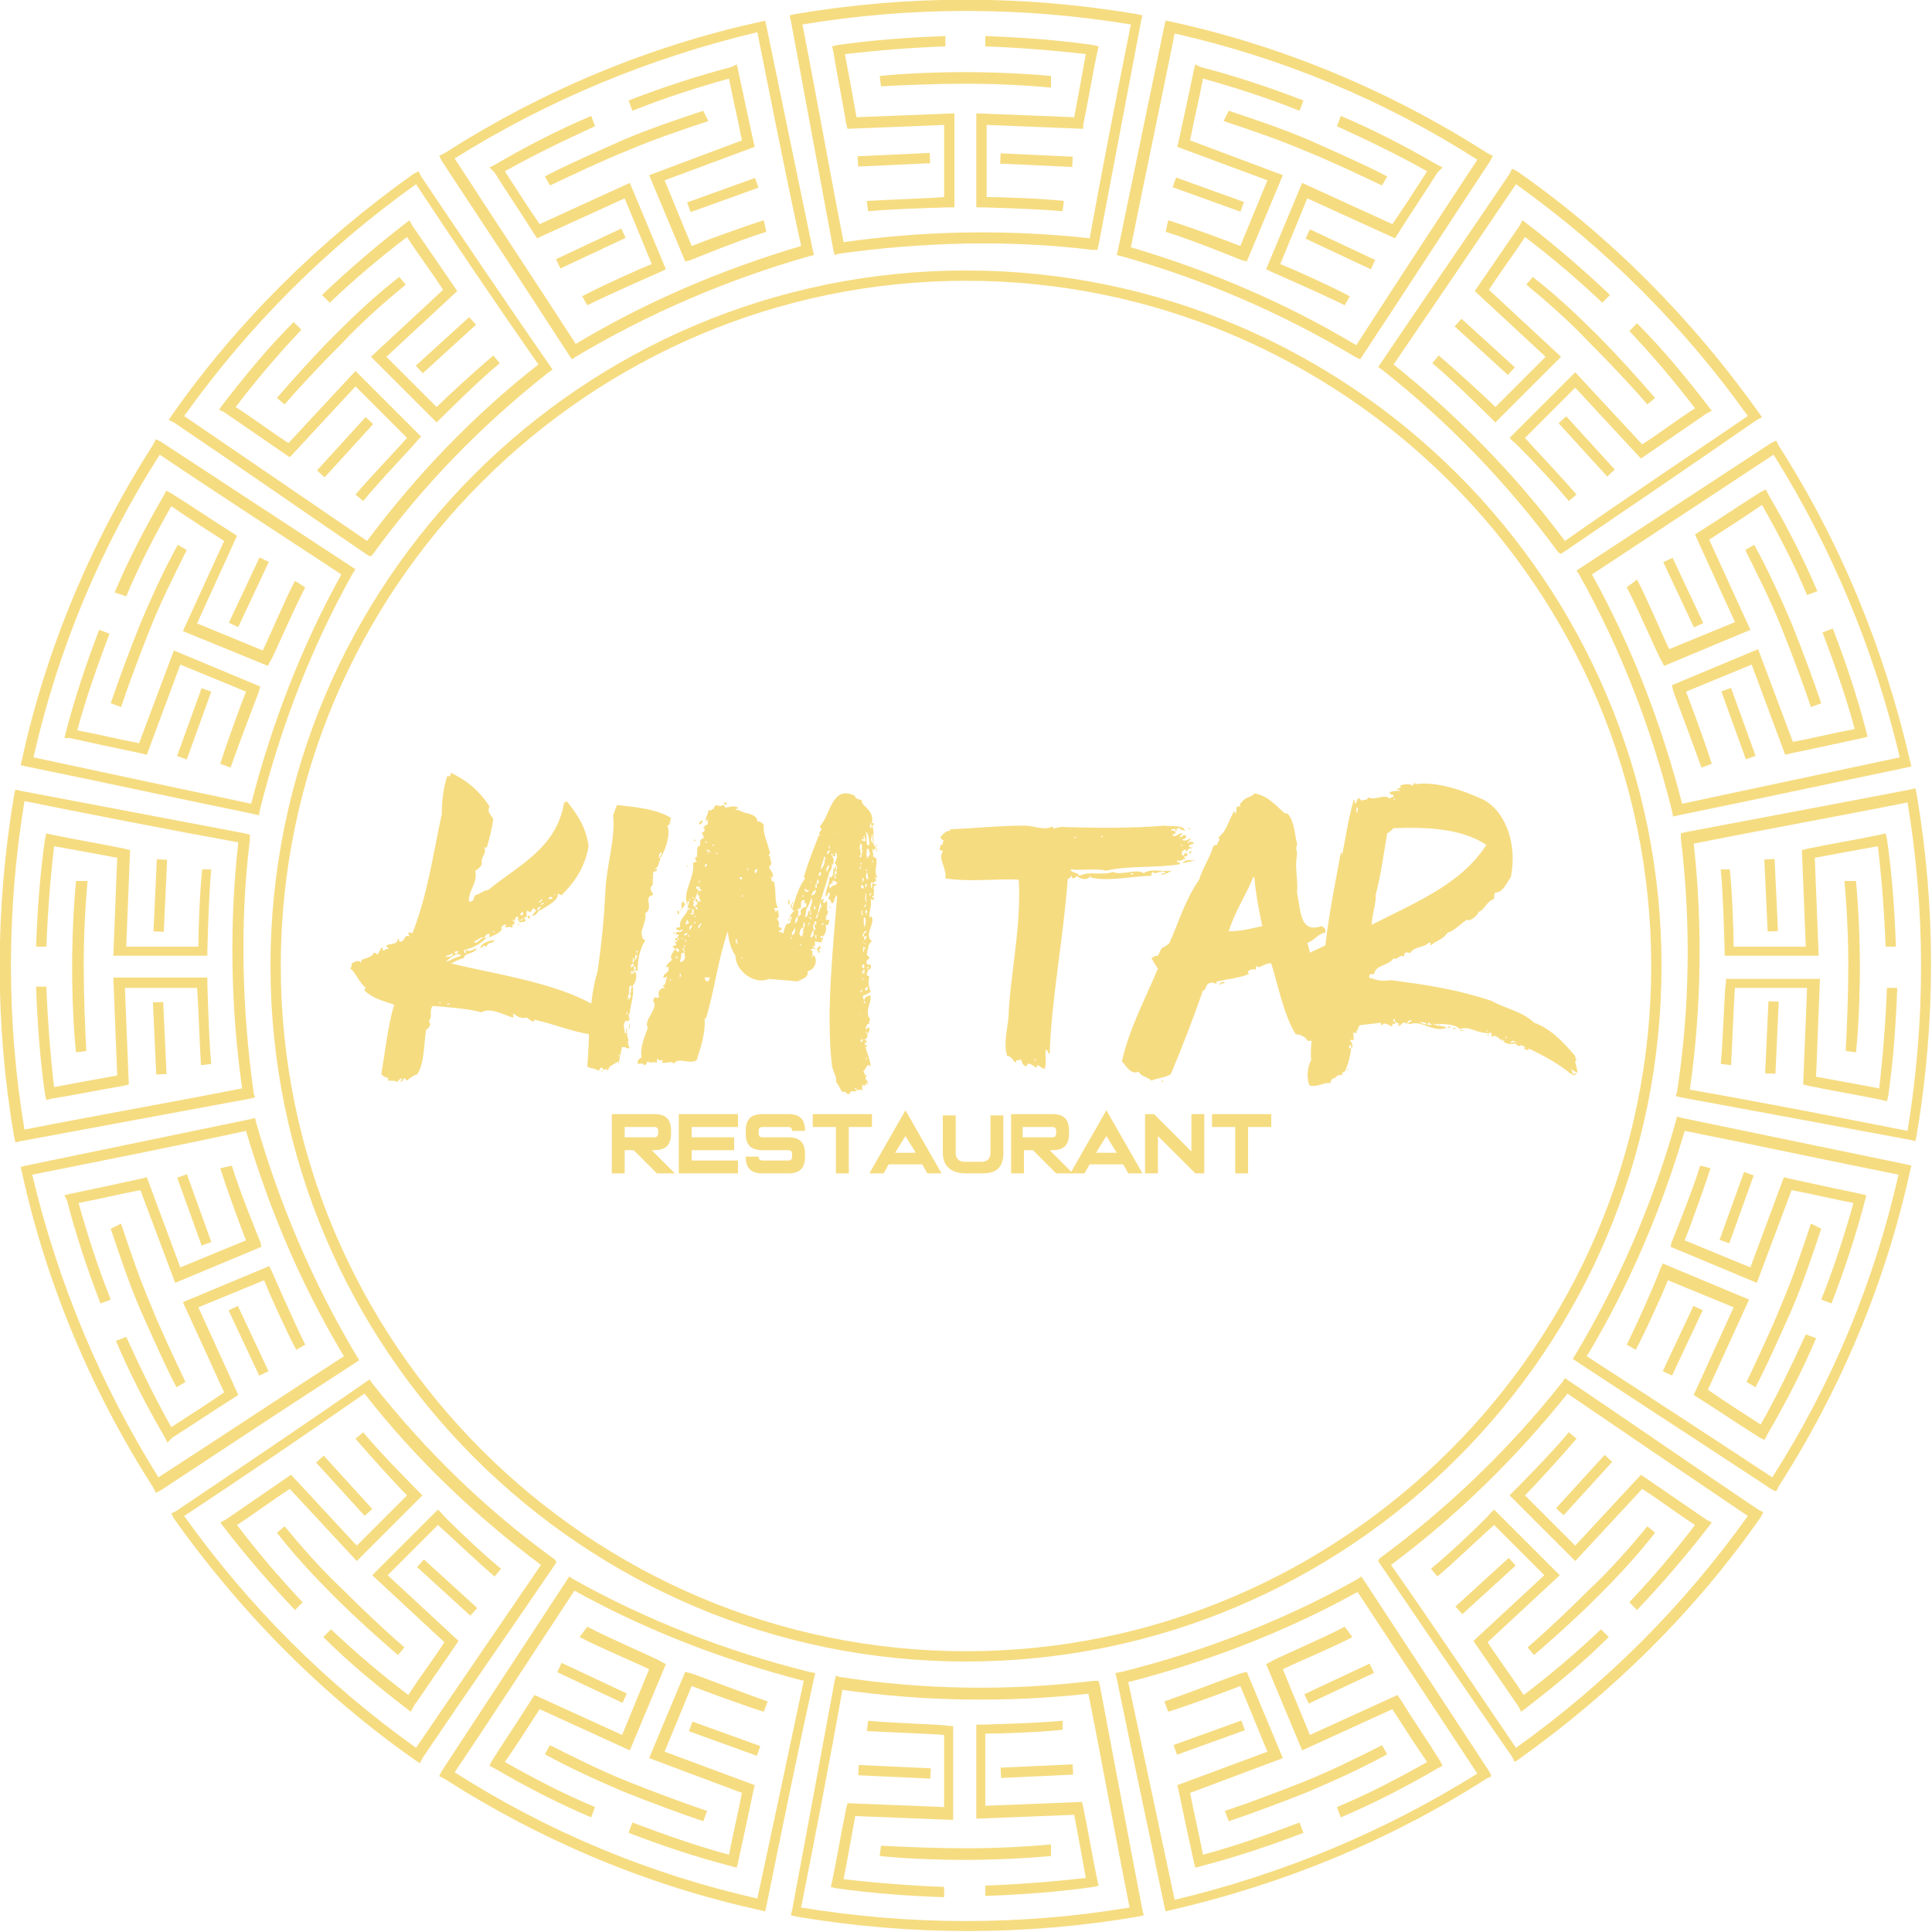 <svg xmlns="http://www.w3.org/2000/svg" xmlns:xlink="http://www.w3.org/1999/xlink" id="Layer_1" x="0px" y="0px" viewBox="0 0 150 150" style="enable-background:new 0 0 150 150;" xml:space="preserve"><style type="text/css">	.st0{fill:#F6DC81;}</style><g>	<g>		<g>			<g>				<g>					<path class="st0" d="M63.3,129.9l-0.1,0.4c-1.3,5.9-2.5,11.8-3.7,17.7l-0.1,0.4l-0.4-0.1c-8.7-1.9-17-5.4-24.5-10.2l-0.4-0.2      l0.2-0.4c3.2-4.9,6.5-9.9,9.7-14.8l0.2-0.3l0.3,0.2c5.7,3.2,11.9,5.6,18.3,7.2L63.3,129.9z M58.8,147.4      c1.2-5.6,2.4-11.2,3.6-16.9c-6.2-1.6-12.2-3.9-17.8-7c-3.1,4.7-6.2,9.5-9.3,14.1C42.5,142.2,50.4,145.5,58.8,147.4z"></path>				</g>				<g>					<path class="st0" d="M59.6,132.1l-0.3,0.8c-1.6-0.5-4.6-1.6-5.6-2l-2.1,5.1l7,2.6l-0.1,0.4c-0.4,1.9-0.8,3.8-1.2,5.6l-0.1,0.4      l-0.4-0.1c-2.7-0.7-5.4-1.6-8-2.6l0.3-0.8c2.4,0.9,4.9,1.8,7.5,2.5c0.3-1.6,0.7-3.2,1-4.8l-7.2-2.7l2.8-6.7l0.4,0.1      C53.7,129.9,57.6,131.4,59.6,132.1z"></path>				</g>				<g>											<rect x="55.8" y="132.1" transform="matrix(0.34 -0.941 0.941 0.34 -89.788 142.009)" class="st0" width="0.8" height="5.6"></rect>				</g>				<g>											<rect x="45.6" y="127.9" transform="matrix(0.425 -0.905 0.905 0.425 -91.866 116.739)" class="st0" width="0.8" height="5.6"></rect>				</g>				<g>					<path class="st0" d="M45.6,126.3c1.9,1,5.7,2.6,5.7,2.7l0.4,0.2l-2.8,6.7l-7-3.2c-0.9,1.4-1.8,2.8-2.7,4.1      c2.3,1.3,4.6,2.5,7,3.5l-0.3,0.8c-2.6-1.1-5.1-2.4-7.5-3.8l-0.4-0.2l0.2-0.4c1-1.6,2.1-3.2,3.1-4.8l0.2-0.3l6.8,3.1l2.1-5.1      c-1-0.5-3.9-1.7-5.4-2.5L45.6,126.3z"></path>				</g>				<g>					<path class="st0" d="M42.7,135.5c2,1,4,2,6,2.8c2,0.8,4.4,1.7,6.2,2.3l-0.3,0.8c-1.8-0.6-4.2-1.5-6.2-2.3      c-2.1-0.9-4.1-1.8-6.1-2.9L42.7,135.5z"></path>				</g>			</g>			<g>				<g>					<path class="st0" d="M105.2,27.7c-5.7-3.4-11.7-6-18.1-7.8l-0.4-0.1l0.1-0.4c1.2-5.8,2.4-11.6,3.6-17.4l0.1-0.4L91,1.7      c8.7,1.9,17,5.4,24.5,10.2l0.4,0.2l-0.2,0.4c-3.3,5-6.6,10.1-9.9,15.1l-0.2,0.3L105.2,27.7z M91.2,2.6      c-1.1,5.5-2.3,11.1-3.4,16.6c6.1,1.8,12,4.3,17.5,7.6c3.1-4.8,6.3-9.7,9.4-14.4C107.5,7.8,99.6,4.5,91.2,2.6z"></path>				</g>				<g>					<path class="st0" d="M104.4,23.7l0.4-0.7c-1.5-0.8-4.4-2.1-5.4-2.5l2.1-5.1l6.8,3.1l0.2-0.3c1-1.6,2.1-3.2,3.1-4.8L112,13      l-0.4-0.2c-2.4-1.4-4.9-2.7-7.5-3.8l-0.3,0.8c2.4,1.1,4.7,2.2,7,3.5c-0.9,1.4-1.8,2.8-2.7,4.1l-7-3.2l-2.8,6.7l0.4,0.2      C98.7,21.1,102.6,22.8,104.4,23.7z"></path>				</g>				<g>											<rect x="103.7" y="16.5" transform="matrix(0.425 -0.905 0.905 0.425 42.358 105.364)" class="st0" width="0.8" height="5.6"></rect>				</g>				<g>											<rect x="93.4" y="12.3" transform="matrix(0.339 -0.941 0.941 0.339 47.805 98.256)" class="st0" width="0.8" height="5.6"></rect>				</g>				<g>					<path class="st0" d="M90.5,18c2,0.6,5.9,2.2,5.9,2.2l0.4,0.1l2.8-6.7l-7.2-2.7c0.3-1.6,0.7-3.2,1-4.8c2.5,0.7,5,1.5,7.5,2.5      l0.3-0.8c-2.6-1-5.3-1.9-8-2.6L92.8,5l-0.1,0.4c-0.4,1.9-0.8,3.8-1.2,5.6l-0.1,0.4l7,2.6l-2.1,5.1c-1-0.4-4-1.5-5.6-2L90.5,18z      "></path>				</g>				<g>					<path class="st0" d="M95,9.4c2.1,0.7,4.2,1.4,6.3,2.3c2,0.8,4.3,1.9,6,2.7l0.4-0.7c-1.7-0.9-4-1.9-6-2.8      c-2.1-0.9-4.2-1.6-6.3-2.3L95,9.4z"></path>				</g>			</g>		</g>		<g>			<g>				<g>					<path class="st0" d="M43.2,121.3l-0.2,0.3c-3.4,5-6.9,10-10.2,14.9l-0.2,0.4l-0.3-0.2c-7.3-5.1-13.6-11.5-18.8-18.8l-0.2-0.4      l0.4-0.2c4.9-3.3,9.8-6.6,14.7-10l0.3-0.2l0.2,0.3c4.1,5.2,8.8,9.8,14.2,13.7L43.2,121.3z M32.3,135.7      c3.2-4.7,6.5-9.5,9.7-14.2c-5.1-3.8-9.8-8.3-13.7-13.3c-4.6,3.2-9.3,6.4-14,9.5C19.3,124.7,25.3,130.7,32.3,135.7z"></path>				</g>				<g>					<path class="st0" d="M38.9,121.8l-0.5,0.6c-1.3-1.1-3.6-3.3-4.4-4l-3.9,3.9l5.5,5.1l-0.2,0.3c-1.1,1.6-2.2,3.2-3.3,4.8      l-0.2,0.4l-0.4-0.3c-2.2-1.7-4.4-3.5-6.4-5.5l0.6-0.6c1.9,1.8,3.9,3.5,6,5.1c0.9-1.4,1.9-2.7,2.8-4.1l-5.6-5.2l5.1-5.1l0.3,0.3      C34.3,117.6,37.3,120.5,38.9,121.8z"></path>				</g>				<g>											<rect x="34.3" y="120.4" transform="matrix(0.674 -0.739 0.739 0.674 -79.717 65.863)" class="st0" width="0.8" height="5.6"></rect>				</g>				<g>											<rect x="26.4" y="112.5" transform="matrix(0.739 -0.673 0.673 0.739 -70.68 48.183)" class="st0" width="0.8" height="5.6"></rect>				</g>				<g>					<path class="st0" d="M28.2,111.2c1.3,1.6,4.3,4.6,4.3,4.6l0.3,0.3l-5.1,5.1l-5.2-5.6c-1.4,0.9-2.7,1.9-4.1,2.8      c1.6,2.1,3.3,4.1,5.1,6l-0.6,0.6c-1.9-2-3.8-4.2-5.5-6.4l-0.3-0.4l0.4-0.2c1.6-1.1,3.2-2.2,4.8-3.3l0.3-0.2l5.1,5.5l3.9-3.9      c-0.8-0.8-2.9-3.1-4-4.4L28.2,111.2z"></path>				</g>				<g>					<path class="st0" d="M22.1,118.5c1.4,1.7,2.9,3.4,4.5,4.9c1.6,1.6,3.4,3.3,4.8,4.5l-0.5,0.6c-1.4-1.2-3.3-2.9-4.9-4.5      c-1.6-1.6-3.1-3.2-4.5-5L22.1,118.5z"></path>				</g>			</g>			<g>				<g>					<path class="st0" d="M121,42.9c-3.9-5.3-8.5-10.1-13.7-14.2l-0.3-0.2l0.2-0.3c3.3-4.9,6.7-9.8,10-14.7l0.2-0.4l0.4,0.2      c7.3,5.1,13.6,11.5,18.8,18.8l0.2,0.3l-0.4,0.2c-4.9,3.4-9.9,6.8-14.9,10.2l-0.3,0.2L121,42.9z M117.7,14.3      c-3.1,4.6-6.3,9.3-9.5,14c5,4,9.5,8.6,13.3,13.7c4.7-3.3,9.5-6.5,14.2-9.7C130.7,25.3,124.7,19.3,117.7,14.3z"></path>				</g>				<g>					<path class="st0" d="M121.8,38.9l0.6-0.5c-1.1-1.3-3.3-3.6-4-4.4l3.9-3.9l5.1,5.5l0.3-0.2c1.6-1.1,3.2-2.2,4.8-3.3l0.4-0.2      l-0.3-0.4c-1.7-2.2-3.5-4.4-5.5-6.4l-0.6,0.6c1.8,1.9,3.5,3.9,5.1,6c-1.4,0.9-2.7,1.9-4.1,2.8l-5.2-5.6l-5.1,5.1l0.3,0.3      C117.6,34.3,120.5,37.3,121.8,38.9z"></path>				</g>				<g>					<rect x="122.8" y="31.9" transform="matrix(0.739 -0.674 0.674 0.739 8.76 92.052)" class="st0" width="0.8" height="5.6"></rect>				</g>				<g>											<rect x="114.9" y="24.1" transform="matrix(0.673 -0.739 0.739 0.673 17.797 94.032)" class="st0" width="0.8" height="5.6"></rect>				</g>				<g>					<path class="st0" d="M111.2,28.2c1.6,1.3,4.6,4.3,4.6,4.3l0.3,0.3l5.1-5.1l-5.6-5.2c0.9-1.4,1.9-2.7,2.8-4.1      c2.1,1.6,4.1,3.3,6,5.1l0.6-0.6c-2-1.9-4.2-3.8-6.4-5.5l-0.4-0.3l-0.2,0.4c-1.1,1.6-2.2,3.2-3.3,4.8l-0.2,0.3l5.5,5.1l-3.9,3.9      c-0.8-0.8-3.1-2.9-4.4-4L111.2,28.2z"></path>				</g>				<g>					<path class="st0" d="M118.5,22.1c1.7,1.4,3.4,2.9,4.9,4.5c1.6,1.6,3.3,3.4,4.5,4.8l0.6-0.5c-1.2-1.4-2.9-3.3-4.5-4.9      c-1.6-1.6-3.2-3.1-5-4.5L118.5,22.1z"></path>				</g>			</g>		</g>		<g>			<g>				<g>					<path class="st0" d="M27.9,105.6l-0.3,0.2c-5.1,3.3-10.1,6.6-15.1,9.9l-0.4,0.2l-0.2-0.4C7.1,108,3.6,99.7,1.7,91l-0.1-0.4      L2,90.5c5.8-1.2,11.6-2.4,17.4-3.6l0.4-0.1l0.1,0.4c1.8,6.3,4.4,12.4,7.8,18.1L27.9,105.6z M12.3,114.7      c4.8-3.1,9.6-6.3,14.4-9.4c-3.3-5.5-5.8-11.4-7.6-17.5c-5.5,1.2-11.1,2.3-16.6,3.4C4.5,99.6,7.8,107.5,12.3,114.7z"></path>				</g>				<g>					<path class="st0" d="M23.7,104.4l-0.7,0.4c-0.8-1.5-2.1-4.4-2.5-5.4l-5.1,2.1l3.1,6.8l-0.3,0.2c-1.6,1-3.2,2.1-4.8,3.1L13,112      l-0.2-0.4c-1.4-2.4-2.7-4.9-3.8-7.5l0.8-0.3c1.1,2.4,2.2,4.7,3.5,7c1.4-0.9,2.8-1.8,4.1-2.7l-3.2-7l6.7-2.8l0.2,0.4      C21.1,98.7,22.8,102.6,23.7,104.4z"></path>				</g>				<g>											<rect x="18.9" y="101.3" transform="matrix(0.905 -0.425 0.425 0.905 -42.413 18.09)" class="st0" width="0.8" height="5.6"></rect>				</g>				<g>											<rect x="14.7" y="91.1" transform="matrix(0.941 -0.339 0.339 0.941 -30.957 10.693)" class="st0" width="0.8" height="5.6"></rect>				</g>				<g>					<path class="st0" d="M18,90.5c0.6,2,2.2,5.9,2.2,5.9l0.1,0.4l-6.7,2.8l-2.7-7.2c-1.6,0.3-3.2,0.7-4.8,1c0.7,2.5,1.5,5,2.5,7.5      l-0.8,0.3c-1-2.6-1.9-5.3-2.6-8L5,92.8l0.4-0.1c1.9-0.4,3.8-0.8,5.6-1.2l0.4-0.1l2.6,7l5.1-2.1c-0.4-1-1.5-4-2-5.6L18,90.5z"></path>				</g>				<g>					<path class="st0" d="M9.4,95c0.7,2.1,1.4,4.2,2.3,6.3c0.8,2,1.9,4.3,2.7,6l-0.7,0.4c-0.9-1.7-1.9-4-2.8-6      c-0.9-2.1-1.6-4.2-2.3-6.3L9.4,95z"></path>				</g>			</g>			<g>				<g>					<path class="st0" d="M129.8,62.9c-1.6-6.4-4-12.6-7.2-18.3l-0.2-0.3l0.3-0.2c4.9-3.2,9.9-6.5,14.8-9.7l0.4-0.2l0.2,0.4      c4.8,7.5,8.2,15.8,10.2,24.5l0.1,0.4l-0.4,0.1c-5.8,1.2-11.8,2.5-17.7,3.7l-0.4,0.1L129.8,62.9z M137.7,35.3      c-4.7,3.1-9.4,6.2-14.1,9.3c3.1,5.6,5.4,11.6,7,17.8c5.6-1.2,11.3-2.4,16.9-3.6C145.5,50.4,142.2,42.5,137.7,35.3z"></path>				</g>				<g>					<path class="st0" d="M132.1,59.6l0.8-0.3c-0.5-1.6-1.6-4.6-2-5.6l5.1-2.1l2.6,7l0.4-0.1c1.9-0.4,3.8-0.8,5.6-1.2l0.4-0.1      l-0.1-0.4c-0.7-2.7-1.6-5.4-2.6-8l-0.8,0.3c0.9,2.4,1.8,4.9,2.5,7.5c-1.6,0.3-3.2,0.7-4.8,1l-2.7-7.2l-6.7,2.8l0.1,0.4      C129.9,53.7,131.4,57.6,132.1,59.6z"></path>				</g>				<g>											<rect x="134.5" y="53.4" transform="matrix(0.941 -0.34 0.34 0.941 -11.075 49.162)" class="st0" width="0.8" height="5.6"></rect>				</g>				<g>											<rect x="130.3" y="43.2" transform="matrix(0.905 -0.425 0.425 0.905 -7.145 59.927)" class="st0" width="0.8" height="5.6"></rect>				</g>				<g>					<path class="st0" d="M126.3,45.6c1,1.9,2.6,5.7,2.7,5.7l0.2,0.4l6.7-2.8l-3.2-7c1.4-0.9,2.8-1.8,4.1-2.7c1.3,2.3,2.5,4.6,3.5,7      l0.8-0.3c-1.1-2.6-2.4-5.1-3.8-7.5l-0.2-0.4l-0.4,0.2c-1.6,1-3.2,2.1-4.8,3.1l-0.3,0.2l3.1,6.8l-5.1,2.1      c-0.5-1-1.7-3.9-2.5-5.4L126.3,45.6z"></path>				</g>				<g>					<path class="st0" d="M135.5,42.7c1,2,2,4,2.8,6c0.8,2,1.7,4.4,2.3,6.2l0.8-0.3c-0.6-1.8-1.5-4.2-2.3-6.2      c-0.9-2.1-1.8-4.1-2.9-6.1L135.5,42.7z"></path>				</g>			</g>		</g>		<g>			<g>				<g>					<path class="st0" d="M19.8,85.2l-0.4,0.1c-5.9,1.1-11.9,2.2-17.8,3.3l-0.4,0.1l-0.1-0.4c-1.5-8.8-1.5-17.7,0-26.6l0.1-0.4      l0.4,0.1c5.8,1.1,11.6,2.2,17.4,3.3l0.4,0.1l0,0.4c-0.8,6.5-0.6,13.2,0.3,19.7L19.8,85.2z M1.9,87.7c5.6-1.1,11.3-2.1,16.9-3.2      c-0.9-6.3-1-12.8-0.3-19.1c-5.5-1-11.1-2.1-16.6-3.2C0.5,70.7,0.5,79.3,1.9,87.7z"></path>				</g>				<g>					<path class="st0" d="M16.4,82.6l-0.8,0.1c-0.1-1.7-0.2-4.8-0.3-6H9.7l0.3,7.5l-0.4,0.1C7.8,84.6,5.9,85,4,85.3l-0.4,0.1L3.5,85      c-0.4-2.8-0.6-5.6-0.7-8.4l0.8,0c0.1,2.6,0.3,5.2,0.6,7.8c1.6-0.3,3.2-0.6,4.9-0.9l-0.3-7.6h7.3l0,0.4      C16.1,76.3,16.2,80.5,16.4,82.6z"></path>				</g>				<g>											<rect x="12" y="77.8" transform="matrix(0.999 -4.623473e-02 4.623473e-02 0.999 -3.713 0.661)" class="st0" width="0.8" height="5.6"></rect>				</g>				<g>											<rect x="9.6" y="69.1" transform="matrix(4.641822e-02 -0.999 0.999 4.641822e-02 -57.56 78.693)" class="st0" width="5.6" height="0.8"></rect>				</g>				<g>					<path class="st0" d="M16.4,67.5c-0.2,2.1-0.3,6.3-0.3,6.3l0,0.4H8.8l0.3-7.6c-1.6-0.3-3.2-0.6-4.9-0.9      c-0.3,2.6-0.5,5.2-0.6,7.8l-0.8,0c0.1-2.8,0.3-5.6,0.7-8.4l0.1-0.4L4,64.8c1.9,0.4,3.8,0.7,5.7,1.1l0.4,0.1l-0.3,7.5h5.6      c0-1.1,0.1-4.2,0.3-6L16.4,67.5z"></path>				</g>				<g>					<path class="st0" d="M6.8,68.4c-0.2,2.2-0.3,4.4-0.3,6.6c0,2.2,0.1,4.7,0.2,6.6l-0.8,0.1c-0.2-1.9-0.3-4.4-0.3-6.6      c0-2.2,0.1-4.5,0.3-6.7L6.8,68.4z"></path>				</g>			</g>			<g>				<g>					<path class="st0" d="M130.2,84.8c1-6.5,1.1-13.1,0.3-19.7l0-0.4l0.4-0.1c5.8-1.1,11.7-2.2,17.4-3.3l0.4-0.1l0.1,0.4      c1.5,8.8,1.5,17.7,0,26.6l-0.1,0.4l-0.4-0.1c-5.9-1.1-11.8-2.2-17.8-3.3l-0.4-0.1L130.2,84.8z M148.1,62.3      c-5.5,1.1-11.1,2.1-16.6,3.2c0.7,6.3,0.6,12.8-0.3,19.1c5.7,1,11.3,2.1,16.9,3.2C149.5,79.3,149.5,70.7,148.1,62.3z"></path>				</g>				<g>					<path class="st0" d="M133.6,82.6l0.8,0.1c0.1-1.7,0.2-4.8,0.3-6h5.6l-0.3,7.5l0.4,0.1c1.9,0.4,3.8,0.7,5.7,1.1l0.4,0.1l0.1-0.4      c0.4-2.8,0.6-5.6,0.7-8.4l-0.8,0c-0.1,2.6-0.3,5.2-0.6,7.8c-1.6-0.3-3.2-0.6-4.9-0.9l0.3-7.6h-7.3l0,0.4      C133.9,76.3,133.8,80.5,133.6,82.6z"></path>				</g>				<g>											<rect x="134.8" y="80.2" transform="matrix(4.623473e-02 -0.999 0.999 4.623473e-02 50.692 214.286)" class="st0" width="5.6" height="0.8"></rect>				</g>				<g>											<rect x="137.1" y="66.7" transform="matrix(0.999 -4.641822e-02 4.641822e-02 0.999 -3.078 6.46)" class="st0" width="0.8" height="5.6"></rect>				</g>				<g>					<path class="st0" d="M133.6,67.5c0.2,2.1,0.3,6.3,0.3,6.3l0,0.4h7.3l-0.3-7.6c1.6-0.3,3.2-0.6,4.9-0.9c0.3,2.6,0.5,5.2,0.6,7.8      l0.8,0c-0.1-2.8-0.3-5.6-0.7-8.4l-0.1-0.4l-0.4,0.1c-1.9,0.4-3.8,0.7-5.7,1.1l-0.4,0.1l0.3,7.5h-5.6c0-1.1-0.1-4.2-0.3-6      L133.6,67.5z"></path>				</g>				<g>					<path class="st0" d="M143.2,68.4c0.2,2.2,0.3,4.4,0.3,6.6c0,2.2-0.1,4.7-0.2,6.6l0.8,0.1c0.2-1.9,0.3-4.4,0.3-6.6      c0-2.2-0.1-4.5-0.3-6.7L143.2,68.4z"></path>				</g>			</g>		</g>		<g>			<g>				<g>					<path class="st0" d="M20.1,63.3l-0.4-0.1C13.8,62,7.9,60.7,2,59.5l-0.4-0.1L1.7,59c1.9-8.7,5.4-17,10.2-24.5l0.2-0.4l0.4,0.2      c4.9,3.2,9.9,6.5,14.8,9.7l0.3,0.2l-0.2,0.3c-3.2,5.7-5.6,11.9-7.2,18.3L20.1,63.3z M2.6,58.8c5.6,1.2,11.2,2.4,16.9,3.6      c1.6-6.2,3.9-12.2,7-17.8c-4.7-3.1-9.5-6.2-14.1-9.3C7.8,42.5,4.5,50.4,2.6,58.8z"></path>				</g>				<g>					<path class="st0" d="M17.9,59.6l-0.8-0.3c0.5-1.6,1.6-4.6,2-5.6L14,51.6l-2.6,7l-0.4-0.1c-1.9-0.4-3.8-0.8-5.6-1.2L5,57.3      l0.1-0.4c0.7-2.7,1.6-5.4,2.6-8l0.8,0.3c-0.9,2.4-1.8,4.9-2.5,7.5c1.6,0.3,3.2,0.7,4.8,1l2.7-7.2l6.7,2.8l-0.1,0.4      C20.1,53.7,18.6,57.6,17.9,59.6z"></path>				</g>				<g>											<rect x="12.3" y="55.8" transform="matrix(0.34 -0.941 0.941 0.34 -42.943 51.299)" class="st0" width="5.6" height="0.8"></rect>				</g>				<g>											<rect x="16.5" y="45.6" transform="matrix(0.425 -0.905 0.905 0.425 -30.512 43.902)" class="st0" width="5.6" height="0.8"></rect>				</g>				<g>					<path class="st0" d="M23.7,45.6c-1,1.9-2.6,5.7-2.7,5.7l-0.2,0.4L14.2,49l3.2-7c-1.4-0.9-2.8-1.8-4.1-2.7      c-1.3,2.3-2.5,4.6-3.5,7L8.9,46c1.1-2.6,2.4-5.1,3.8-7.5l0.2-0.4l0.4,0.2c1.6,1,3.2,2.1,4.8,3.1l0.3,0.2l-3.1,6.8l5.1,2.1      c0.5-1,1.7-3.9,2.5-5.4L23.7,45.6z"></path>				</g>				<g>					<path class="st0" d="M14.5,42.7c-1,2-2,4-2.8,6c-0.8,2-1.7,4.4-2.3,6.2l-0.8-0.3c0.6-1.8,1.5-4.2,2.3-6.2      c0.9-2.1,1.8-4.1,2.9-6.1L14.5,42.7z"></path>				</g>			</g>			<g>				<g>					<path class="st0" d="M122.3,105.2c3.4-5.7,6-11.7,7.8-18.1l0.1-0.4l0.4,0.1c5.8,1.2,11.6,2.4,17.4,3.6l0.4,0.1l-0.1,0.4      c-1.9,8.7-5.4,17-10.2,24.5l-0.2,0.4l-0.4-0.2c-5-3.3-10.1-6.6-15.1-9.9l-0.3-0.2L122.3,105.2z M147.4,91.2      c-5.5-1.1-11.1-2.3-16.6-3.4c-1.8,6.1-4.3,12-7.6,17.5c4.8,3.1,9.7,6.3,14.4,9.4C142.2,107.5,145.5,99.6,147.4,91.2z"></path>				</g>				<g>					<path class="st0" d="M126.3,104.4l0.7,0.4c0.8-1.5,2.1-4.4,2.5-5.4l5.1,2.1l-3.1,6.8l0.3,0.2c1.6,1,3.2,2.1,4.8,3.1l0.4,0.2      l0.2-0.4c1.4-2.4,2.7-4.9,3.8-7.5l-0.8-0.3c-1.1,2.4-2.2,4.7-3.5,7c-1.4-0.9-2.8-1.8-4.1-2.7l3.2-7l-6.7-2.8l-0.2,0.4      C128.9,98.7,127.2,102.6,126.3,104.4z"></path>				</g>				<g>											<rect x="127.9" y="103.7" transform="matrix(0.425 -0.905 0.905 0.425 -19.112 178.137)" class="st0" width="5.6" height="0.8"></rect>				</g>				<g>											<rect x="132.1" y="93.4" transform="matrix(0.339 -0.941 0.941 0.339 0.837 188.902)" class="st0" width="5.6" height="0.8"></rect>				</g>				<g>					<path class="st0" d="M132,90.5c-0.6,2-2.2,5.9-2.2,5.9l-0.1,0.4l6.7,2.8l2.7-7.2c1.6,0.3,3.2,0.7,4.8,1c-0.7,2.5-1.5,5-2.5,7.5      l0.8,0.3c1-2.6,1.9-5.3,2.6-8l0.1-0.4l-0.4-0.1c-1.9-0.4-3.8-0.8-5.6-1.2l-0.4-0.1l-2.6,7l-5.1-2.1c0.4-1,1.5-4,2-5.6L132,90.5      z"></path>				</g>				<g>					<path class="st0" d="M140.6,95c-0.7,2.1-1.4,4.2-2.3,6.3c-0.8,2-1.9,4.3-2.7,6l0.7,0.4c0.9-1.7,1.9-4,2.8-6      c0.9-2.1,1.6-4.2,2.3-6.3L140.6,95z"></path>				</g>			</g>		</g>		<g>			<g>				<g>					<path class="st0" d="M28.7,43.2L28.4,43c-5-3.4-10-6.9-14.9-10.2l-0.4-0.2l0.2-0.3c5.1-7.3,11.5-13.6,18.8-18.8l0.4-0.2      l0.2,0.4c3.3,4.9,6.6,9.8,10,14.7l0.2,0.3l-0.3,0.2c-5.2,4.1-9.8,8.8-13.7,14.2L28.7,43.2z M14.3,32.3      c4.7,3.2,9.5,6.5,14.2,9.7c3.8-5.1,8.3-9.8,13.3-13.7c-3.2-4.6-6.4-9.3-9.5-14C25.3,19.3,19.3,25.3,14.3,32.3z"></path>				</g>				<g>					<path class="st0" d="M28.2,38.9l-0.6-0.5c1.1-1.3,3.3-3.6,4-4.4L27.6,30l-5.1,5.5l-0.3-0.2c-1.6-1.1-3.2-2.2-4.8-3.3l-0.4-0.2      l0.3-0.4c1.7-2.2,3.5-4.4,5.5-6.4l0.6,0.6c-1.8,1.9-3.5,3.9-5.1,6c1.4,0.9,2.7,1.9,4.1,2.8l5.2-5.6l5.1,5.1l-0.3,0.3      C32.4,34.3,29.5,37.3,28.2,38.9z"></path>				</g>				<g>											<rect x="24" y="34.3" transform="matrix(0.674 -0.739 0.739 0.674 -16.912 31.14)" class="st0" width="5.6" height="0.8"></rect>				</g>				<g>											<rect x="31.9" y="26.4" transform="matrix(0.739 -0.673 0.673 0.739 -9.058 30.349)" class="st0" width="5.6" height="0.8"></rect>				</g>				<g>					<path class="st0" d="M38.8,28.2c-1.6,1.3-4.6,4.3-4.6,4.3l-0.3,0.3l-5.1-5.1l5.6-5.2c-0.9-1.4-1.9-2.7-2.8-4.1      c-2.1,1.6-4.1,3.3-6,5.1L25,22.9c2-1.9,4.2-3.8,6.4-5.5l0.4-0.3l0.2,0.4c1.1,1.6,2.2,3.2,3.3,4.8l0.2,0.3L30,27.7l3.9,3.9      c0.8-0.8,3.1-2.9,4.4-4L38.8,28.2z"></path>				</g>				<g>					<path class="st0" d="M31.5,22.1c-1.7,1.4-3.4,2.9-4.9,4.5c-1.6,1.6-3.3,3.4-4.5,4.8l-0.6-0.5c1.2-1.4,2.9-3.3,4.5-4.9      c1.6-1.6,3.2-3.1,5-4.5L31.5,22.1z"></path>				</g>			</g>			<g>				<g>					<path class="st0" d="M107.1,121c5.3-3.9,10.1-8.5,14.2-13.7l0.2-0.3l0.3,0.2c4.9,3.3,9.8,6.7,14.7,10l0.4,0.2l-0.2,0.4      c-5.1,7.3-11.5,13.6-18.8,18.8l-0.3,0.2l-0.2-0.4c-3.4-4.9-6.8-9.9-10.2-14.9l-0.2-0.3L107.1,121z M135.7,117.7      c-4.6-3.1-9.3-6.3-14-9.5c-4,5-8.6,9.5-13.7,13.3c3.3,4.7,6.5,9.5,9.7,14.2C124.7,130.7,130.7,124.7,135.7,117.7z"></path>				</g>				<g>					<path class="st0" d="M111.1,121.8l0.5,0.6c1.3-1.1,3.6-3.3,4.4-4l3.9,3.9l-5.5,5.1l0.2,0.3c1.1,1.6,2.2,3.2,3.3,4.8l0.2,0.4      l0.4-0.3c2.2-1.7,4.4-3.5,6.4-5.5l-0.6-0.6c-1.9,1.8-3.9,3.5-6,5.1c-0.9-1.4-1.9-2.7-2.8-4.1l5.6-5.2l-5.1-5.1l-0.3,0.3      C115.7,117.6,112.7,120.5,111.1,121.8z"></path>				</g>				<g>											<rect x="112.5" y="122.8" transform="matrix(0.739 -0.674 0.674 0.739 -52.908 109.809)" class="st0" width="5.6" height="0.8"></rect>				</g>				<g>											<rect x="120.3" y="114.9" transform="matrix(0.673 -0.739 0.739 0.673 -45.06 128.672)" class="st0" width="5.6" height="0.8"></rect>				</g>				<g>					<path class="st0" d="M121.8,111.2c-1.3,1.6-4.3,4.6-4.3,4.6l-0.3,0.3l5.1,5.1l5.2-5.6c1.4,0.9,2.7,1.9,4.1,2.8      c-1.6,2.1-3.3,4.1-5.1,6l0.6,0.6c1.9-2,3.8-4.2,5.5-6.4l0.3-0.4l-0.4-0.2c-1.6-1.1-3.2-2.2-4.8-3.3l-0.3-0.2l-5.1,5.5l-3.9-3.9      c0.8-0.8,2.9-3.1,4-4.4L121.8,111.2z"></path>				</g>				<g>					<path class="st0" d="M127.9,118.5c-1.4,1.7-2.9,3.4-4.5,4.9c-1.6,1.6-3.4,3.3-4.8,4.5l0.5,0.6c1.4-1.2,3.3-2.9,4.9-4.5      c1.6-1.6,3.1-3.2,4.5-5L127.9,118.5z"></path>				</g>			</g>		</g>		<g>			<g>				<g>					<path class="st0" d="M44.4,27.9l-0.2-0.3c-3.3-5.1-6.6-10.1-9.9-15.1l-0.2-0.4l0.4-0.2C42,7.1,50.3,3.6,59,1.7l0.4-0.1L59.5,2      c1.2,5.8,2.4,11.6,3.6,17.4l0.1,0.4l-0.4,0.1c-6.3,1.8-12.4,4.4-18.1,7.8L44.4,27.9z M35.3,12.3c3.1,4.8,6.3,9.6,9.4,14.4      c5.5-3.3,11.4-5.8,17.5-7.6c-1.2-5.5-2.3-11.1-3.4-16.6C50.4,4.5,42.5,7.8,35.3,12.3z"></path>				</g>				<g>					<path class="st0" d="M45.6,23.7L45.2,23c1.5-0.8,4.4-2.1,5.4-2.5l-2.1-5.1l-6.8,3.1l-0.2-0.3c-1-1.6-2.1-3.2-3.1-4.8L38,13      l0.4-0.2c2.4-1.4,4.9-2.7,7.5-3.8l0.3,0.8c-2.4,1.1-4.7,2.2-7,3.5c0.9,1.4,1.8,2.8,2.7,4.1l7-3.2l2.8,6.7l-0.4,0.2      C51.3,21.1,47.4,22.8,45.6,23.7z"></path>				</g>				<g>											<rect x="43.1" y="18.9" transform="matrix(0.905 -0.425 0.425 0.905 -3.87 21.335)" class="st0" width="5.6" height="0.8"></rect>				</g>				<g>											<rect x="53.3" y="14.7" transform="matrix(0.941 -0.339 0.339 0.941 -1.79 19.951)" class="st0" width="5.6" height="0.8"></rect>				</g>				<g>					<path class="st0" d="M59.5,18c-2,0.6-5.9,2.2-5.9,2.2l-0.4,0.1l-2.8-6.7l7.2-2.7c-0.3-1.6-0.7-3.2-1-4.8      c-2.5,0.7-5,1.5-7.5,2.5l-0.3-0.8c2.6-1,5.3-1.9,8-2.6L57.2,5l0.1,0.4c0.4,1.9,0.8,3.8,1.2,5.6l0.1,0.4l-7,2.6l2.1,5.1      c1-0.4,4-1.5,5.6-2L59.5,18z"></path>				</g>				<g>					<path class="st0" d="M55,9.4c-2.1,0.7-4.2,1.4-6.3,2.3c-2,0.8-4.3,1.9-6,2.7l-0.4-0.7c1.7-0.9,4-1.9,6-2.8      c2.1-0.9,4.2-1.6,6.3-2.3L55,9.4z"></path>				</g>			</g>			<g>				<g>					<path class="st0" d="M87.1,129.8c6.4-1.6,12.6-4,18.3-7.2l0.3-0.2l0.2,0.3c3.2,4.9,6.5,9.9,9.7,14.8l0.2,0.4l-0.4,0.2      c-7.5,4.8-15.8,8.2-24.5,10.2l-0.4,0.1l-0.1-0.4c-1.2-5.8-2.5-11.8-3.7-17.7l-0.1-0.4L87.1,129.8z M114.7,137.7      c-3.1-4.7-6.2-9.4-9.3-14.1c-5.6,3.1-11.6,5.4-17.8,7c1.2,5.6,2.4,11.3,3.6,16.9C99.6,145.5,107.5,142.2,114.7,137.7z"></path>				</g>				<g>					<path class="st0" d="M90.4,132.1l0.3,0.8c1.6-0.5,4.6-1.6,5.6-2l2.1,5.1l-7,2.6l0.1,0.4c0.4,1.9,0.8,3.8,1.2,5.6l0.1,0.4      l0.4-0.1c2.7-0.7,5.4-1.6,8-2.6l-0.3-0.8c-2.4,0.9-4.9,1.8-7.5,2.5c-0.3-1.6-0.7-3.2-1-4.8l7.2-2.7l-2.8-6.7l-0.4,0.1      C96.3,129.9,92.4,131.4,90.4,132.1z"></path>				</g>				<g>											<rect x="91" y="134.5" transform="matrix(0.941 -0.34 0.34 0.941 -40.249 39.858)" class="st0" width="5.6" height="0.8"></rect>				</g>				<g>											<rect x="101.2" y="130.3" transform="matrix(0.905 -0.425 0.425 0.905 -45.695 56.628)" class="st0" width="5.6" height="0.8"></rect>				</g>				<g>					<path class="st0" d="M104.4,126.3c-1.9,1-5.7,2.6-5.7,2.7l-0.4,0.2l2.8,6.7l7-3.2c0.9,1.4,1.8,2.8,2.7,4.1      c-2.3,1.3-4.6,2.5-7,3.5l0.3,0.8c2.6-1.1,5.1-2.4,7.5-3.8l0.4-0.2l-0.2-0.4c-1-1.6-2.1-3.2-3.1-4.8l-0.2-0.3l-6.8,3.1l-2.1-5.1      c1-0.5,3.9-1.7,5.4-2.5L104.4,126.3z"></path>				</g>				<g>					<path class="st0" d="M107.3,135.5c-2,1-4,2-6,2.8c-2,0.8-4.4,1.7-6.2,2.3l0.3,0.8c1.8-0.6,4.2-1.5,6.2-2.3      c2.1-0.9,4.1-1.8,6.1-2.9L107.3,135.5z"></path>				</g>			</g>		</g>		<g>			<g>				<g>					<path class="st0" d="M64.8,19.8l-0.1-0.4c-1.1-5.9-2.2-11.9-3.3-17.8l-0.1-0.4l0.4-0.1c8.8-1.5,17.7-1.5,26.6,0l0.4,0.1      l-0.1,0.4c-1.1,5.8-2.2,11.6-3.3,17.4l-0.1,0.4l-0.4,0c-6.5-0.8-13.2-0.6-19.7,0.3L64.8,19.8z M62.3,1.9      c1.1,5.6,2.1,11.3,3.2,16.9c6.3-0.9,12.8-1,19.1-0.3c1-5.5,2.1-11.1,3.2-16.6C79.3,0.5,70.7,0.5,62.3,1.9z"></path>				</g>				<g>					<path class="st0" d="M67.4,16.4l-0.1-0.8c1.7-0.1,4.8-0.2,6-0.3V9.7L65.8,10l-0.1-0.4C65.4,7.8,65,5.9,64.7,4l-0.1-0.4L65,3.5      c2.8-0.4,5.6-0.6,8.4-0.7l0,0.8c-2.6,0.1-5.2,0.3-7.8,0.6c0.3,1.6,0.6,3.2,0.9,4.9l7.6-0.3v7.3l-0.4,0      C73.7,16.1,69.5,16.2,67.4,16.4z"></path>				</g>				<g>											<rect x="66.6" y="12" transform="matrix(0.999 -4.623473e-02 4.623473e-02 0.999 -0.501 3.222)" class="st0" width="5.6" height="0.8"></rect>				</g>				<g>											<rect x="80.1" y="9.6" transform="matrix(4.641822e-02 -0.999 0.999 4.641822e-02 64.344 92.278)" class="st0" width="0.8" height="5.6"></rect>				</g>				<g>					<path class="st0" d="M82.5,16.4c-2.1-0.2-6.3-0.3-6.3-0.3l-0.4,0V8.8l7.6,0.3c0.3-1.6,0.6-3.2,0.9-4.9      c-2.6-0.3-5.2-0.5-7.8-0.6l0-0.8c2.8,0.1,5.6,0.3,8.4,0.7l0.4,0.1L85.2,4c-0.4,1.9-0.7,3.8-1.1,5.7L84.1,10l-7.5-0.3v5.6      c1.1,0,4.2,0.1,6,0.3L82.5,16.4z"></path>				</g>				<g>					<path class="st0" d="M81.6,6.8c-2.2-0.2-4.4-0.3-6.6-0.3c-2.2,0-4.7,0.1-6.6,0.2l-0.1-0.8c1.9-0.2,4.4-0.3,6.6-0.3      c2.2,0,4.5,0.1,6.7,0.3L81.6,6.8z"></path>				</g>			</g>			<g>				<g>					<path class="st0" d="M65.2,130.2c6.5,1,13.1,1.1,19.7,0.3l0.4,0l0.1,0.4c1.1,5.8,2.2,11.7,3.3,17.4l0.1,0.4l-0.4,0.1      c-8.8,1.5-17.7,1.5-26.6,0l-0.4-0.1l0.1-0.4c1.1-5.9,2.2-11.8,3.3-17.8l0.1-0.4L65.2,130.2z M87.7,148.1      c-1.1-5.5-2.1-11.1-3.2-16.6c-6.3,0.7-12.8,0.6-19.1-0.3c-1,5.7-2.1,11.3-3.2,16.9C70.7,149.5,79.3,149.5,87.7,148.1z"></path>				</g>				<g>					<path class="st0" d="M67.4,133.6l-0.1,0.8c1.7,0.1,4.8,0.2,6,0.3v5.6l-7.5-0.3l-0.1,0.4c-0.4,1.9-0.7,3.8-1.1,5.7l-0.1,0.4      l0.4,0.1c2.8,0.4,5.6,0.6,8.4,0.7l0-0.8c-2.6-0.1-5.2-0.3-7.8-0.6c0.3-1.6,0.6-3.2,0.9-4.9l7.6,0.3v-7.3l-0.4,0      C73.7,133.9,69.5,133.8,67.4,133.6z"></path>				</g>				<g>											<rect x="69" y="134.8" transform="matrix(4.623473e-02 -0.999 0.999 4.623473e-02 -71.221 200.531)" class="st0" width="0.8" height="5.6"></rect>				</g>				<g>											<rect x="77.7" y="137.1" transform="matrix(0.999 -4.641822e-02 4.641822e-02 0.999 -6.299 3.885)" class="st0" width="5.6" height="0.8"></rect>				</g>				<g>					<path class="st0" d="M82.5,133.6c-2.1,0.2-6.3,0.3-6.3,0.3l-0.4,0v7.3l7.6-0.3c0.3,1.6,0.6,3.2,0.9,4.9      c-2.6,0.3-5.2,0.5-7.8,0.6l0,0.8c2.8-0.1,5.6-0.3,8.4-0.7l0.4-0.1l-0.1-0.4c-0.4-1.9-0.7-3.8-1.1-5.7l-0.1-0.4l-7.5,0.3v-5.6      c1.1,0,4.2-0.1,6-0.3L82.5,133.6z"></path>				</g>				<g>					<path class="st0" d="M81.6,143.2c-2.2,0.2-4.4,0.3-6.6,0.3c-2.2,0-4.7-0.1-6.6-0.2l-0.1,0.8c1.9,0.2,4.4,0.3,6.6,0.3      c2.2,0,4.5-0.1,6.7-0.3L81.6,143.2z"></path>				</g>			</g>		</g>	</g>	<path class="st0" d="M75,129c-29.8,0-54-24.2-54-54c0-29.8,24.2-54,54-54s54,24.2,54,54C129,104.8,104.8,129,75,129z M75,21.8  c-29.3,0-53.2,23.9-53.2,53.2c0,29.3,23.9,53.2,53.2,53.2s53.2-23.9,53.2-53.2C128.2,45.7,104.3,21.8,75,21.8z"></path>	<g>		<g>			<path class="st0" d="M37.4,66.9c0.1,0.3-0.3,0.6-0.5,0.7c0.2,1-0.5,1.4-0.5,2.4c0.5,0,0.3-0.3,0.5-0.5c0.4-0.1,0.7-0.4,1-0.4    c2.3-1.9,5.3-3.2,5.9-6.8c0.1,0,0.1,0,0.2-0.1c0.8,1,1.5,2,1.7,3.5c-0.3,1.7-1.1,2.8-2.1,3.8c-0.1,0-0.1-0.1-0.3-0.1    c0.1,0.5-0.9,1-1.4,1.3c-0.1-0.2,0.1-0.2,0.1-0.3c-0.2,0-0.3,0.1-0.3,0.3c-0.1,0-0.2-0.1-0.3-0.2c-0.1,0.2-0.3,0.5-0.4,0.2    c-0.2,0-0.1,0.3-0.1,0.5c-0.2,0-0.3,0.1-0.4,0.2c-0.1,0-0.3,0-0.2,0.1c-0.3-0.1,0.1-0.2-0.1-0.3c0.1-0.1,0-0.1,0,0    c-0.3-0.1-0.1,0.3-0.3,0.3c0-0.1,0-0.1-0.1-0.1c0,0.1,0,0.1,0.1,0.1c0,0.1,0,0.1,0.1,0.1c-0.2,0.3-0.4,0.4-0.8,0.4    c0-0.1,0.1-0.1,0.1-0.2c-0.3-0.1-0.5,0.4-0.3,0.3c-0.3,0.5-0.8,0.5-1,0.7c0-0.1,0-0.2,0-0.3c-0.2,0-0.3,0.1-0.4,0.3    c-0.3-0.1-0.5,0.2-0.8,0.3c0.2,0.3,0.5-0.3,0.8-0.3c0.2,0.1,0.2-0.1,0.3-0.1c-0.5,0.5-1.1,0.9-1.7,1c0.1,0.3,0.6,0,0.8-0.1    c-0.1,0.5-0.9,0.3-1,0.8c-0.5,0.1-0.7,0.3-1,0.4c5.1,1.2,10.4,1.8,13.4,5c0,0.4,0.2,0.7,0.4,0.9c-0.1,0.4,0,0.4,0.1,0.7    c-0.1-0.1-0.3,0.1-0.3-0.1c-1,0.1-2.1-1-2.9-0.9c0-0.1,0.1-0.1,0.1-0.1c-1.4-0.2-2.8-0.8-4.2-1.1c-0.2-0.1-0.1,0.2-0.3,0.1    c-0.1-0.1-0.3-0.2-0.4-0.3c-0.3,0.1-0.7,0-1-0.3c-0.2,0.1,0.1,0.2-0.1,0.3c-0.9-0.3-1.8-0.8-2.4-0.4c-1.1-0.3-2.6-0.4-3.8-0.5    c-0.3,0.3,0,1-0.3,1.1c0,0.1,0.1,0.2,0.1,0.4c-0.1,0.1-0.1,0.3-0.3,0.3c-0.2,0.9-0.1,2.6-0.7,3.5c-0.3,0.1-0.6,0.3-0.8,0.5    c-0.1-0.1-0.1-0.1-0.2-0.2c-0.1,0-0.1,0.3-0.3,0.3c0-0.1,0.1-0.1,0.1-0.3c-0.1,0.1-0.3,0.1-0.3,0.3c-0.3-0.1-0.4-0.1-0.8-0.1    c0-0.1,0-0.1,0.1-0.2c-0.2,0-0.4-0.1-0.6-0.3c0.3-1.7,0.5-3.7,1-5.4c-0.9-0.3-1.7-0.5-2.3-1.1c0-0.1,0-0.1,0.1-0.2    c-0.5-0.4-0.8-1.2-1.2-1.5c0.1-0.2,0.1-0.1,0.1-0.4c0.2-0.1,0.5-0.3,0.7-0.1c0.1,0,0.1-0.1,0-0.1c0.1,0,0.1-0.1,0.1-0.1    c0.3-0.1,0.8-0.2,0.9-0.5c0.2-0.1,0.2,0.1,0.3,0.1c0.1-0.1,0.2-0.3,0.3-0.5c0.2-0.1,0.1,0.1,0.1,0.2c0.2,0,0.3-0.2,0.4-0.1    c0.2-0.1-0.1-0.1-0.1-0.3c0.4-0.2,0.8,0,0.9-0.5C31,72.9,31,73,31,73.1c0.5,0.1,0.3-0.6,0.8-0.4c0-0.1-0.1-0.1-0.1-0.3    c0.1,0,0.3,0,0.3,0.1c1.2-3,1.6-6.1,2.3-9.3c0-0.9,0.1-1.9,0.4-2.9c0.1-0.1,0.3,0.1,0.3-0.3c1.3,0.6,2.3,1.5,3,2.6    c-0.2,0.5,0.1,0.6,0.3,1c-0.1,0.7-0.3,1.5-0.5,2.2c-0.1,0-0.1,0-0.2,0C37.8,66.3,37.4,66.4,37.4,66.9C37.3,67,37.4,67,37.4,66.9z     M28,74.4 M34.1,77.9c0.1,0,0.1,0,0.1-0.1C34.2,77.8,34.1,77.8,34.1,77.9z M35.8,74.2c-0.3-0.4-1,0.3-1.2,0.5    C35.1,74.5,35.2,74.4,35.8,74.2z M35.1,74c-0.1,0.2-0.4,0.1-0.5,0.3C34.9,74.3,35.3,74.2,35.1,74z M34.7,78c0.1,0,0.2,0,0.2-0.1    C34.9,77.9,34.7,77.9,34.7,78z M35.6,73.8c-0.1,0.1-0.3,0-0.3,0.2C35.5,74.1,35.5,74,35.6,73.8z M36,74c0.1,0,0.1,0,0.1,0    c0.1,0.1,0.1-0.3,0-0.3c0,0.1-0.1,0.1-0.1,0.1C36.1,73.9,36.1,74,36,74z M37,69.6 M37.8,73.5c-0.3-0.2-0.3,0.1-0.5,0.1    c0-0.3,0.6-0.6,1.1-0.6C38.3,73.3,37.8,73.1,37.8,73.5z M37.4,66 M38.3,72.4C38.5,72.4,38.3,72.1,38.3,72.4    C38.2,72.4,38.3,72.4,38.3,72.4z M39.8,72L39.6,72C39.6,71.8,39.9,71.9,39.8,72z M40.3,71.8c0,0.1-0.1,0-0.1,0    C40.2,71.7,40.3,71.7,40.3,71.8z M40.8,71.5c-0.1,0.1-0.3,0.1-0.5,0.1c-0.1-0.3,0.4,0,0.3-0.3C40.7,71.2,40.8,71.4,40.8,71.5z     M40.5,70.8c0,0.1-0.1,0.1-0.1,0.2C40.5,71.2,40.8,70.9,40.5,70.8z M41,71.3c0-0.1,0-0.1,0-0.2C41.2,71,41.2,71.4,41,71.3z     M41.3,71.1c0.1-0.1,0.3-0.5,0.6-0.5C41.7,70.9,41.6,71.1,41.3,71.1z M41.7,70.2 M41.9,70c0.1,0.1,0.3-0.2,0.1-0.2    C42.1,69.9,41.9,69.9,41.9,70C41.7,69.9,41.9,70.2,41.9,70z M42,70.2c-0.1,0.1,0.3,0,0.2-0.1C42.1,70.1,42,70.2,42,70.2z     M42.9,69.7c-0.1-0.1-0.3-0.1-0.3,0.1C42.7,69.8,42.9,69.8,42.9,69.7z M43,69.5c0.1,0,0.1,0,0.1-0.1C43,69.5,43,69.5,43,69.5z     M43.2,69.2"></path>			<path class="st0" d="M50.1,73c-0.5,0.8-0.6,1.7-0.6,2.4c-0.1-0.1-0.5-0.1-0.3,0.1c-0.1,0-0.1,0.1-0.1,0.1c0.1,0,0.1,0,0.1-0.1    c0.1,0,0.1-0.1,0.1-0.1c0.2,0.3,0.1,1-0.3,1.2c0.1,0,0.1,0,0.1-0.1c0.2,0.7-0.2,1.6-0.2,2.2c-0.2,0,0,0.1-0.1,0.3    c-0.1,0.1,0,0.1,0,0c0.1,0,0.1,0.1,0.1,0.1c0,0.2-0.1-0.1-0.1,0.2c0,0-0.1-0.1-0.1,0c-0.1,0-0.1-0.1-0.1-0.1    c-0.3,0.4-0.1,0.6-0.1,1h0.1c0.1,0-0.1-0.4,0.1-0.3c-0.1,0.3,0.1,0.6,0,1c-0.1,0-0.2,0-0.2,0.1c-0.2,0,0.2-0.5-0.1-0.5    c0,0.5-0.3,1.6-0.4,2.2C48,82.7,48,82.5,48,82.4c-0.4,0.3-0.7,0.3-0.8,0.7c-0.1,0-0.1-0.1-0.1-0.1c0.1-0.1,0-0.1,0,0    C47,83,47,83.1,46.8,83c0-0.1-0.1-0.1-0.1-0.1c-0.2,0-0.1,0.3-0.3,0.2c-0.3-0.2-0.5-0.1-0.8-0.3c0.2-2.6,0.1-5.1,0.8-7.4    c0.3-2.1,0.5-4.1,0.6-6.2c0.1-2.1,0.8-4.1,0.6-5.9c0.1-0.3,0.2-0.5,0.3-0.8c1.7,0.2,3,0.3,4.2,1c-0.1,0.1,0,0.6-0.3,0.6    c0.3,0.6-0.1,1.8-0.5,2.5c-0.2-0.1,0.1-0.2,0.1-0.4c-0.3,0-0.3,0.4-0.1,0.5c-0.2,0.2-0.1,0.6-0.4,0.7c-0.1,0.3,0.1-0.1,0.1,0.1    c0,0.2-0.1,0.1-0.3,0.2c0.1,0.3-0.2,0.4,0.1,0.4c-0.3,0.1,0.1,0.5-0.3,0.8c0,0.3,0.2,0.4,0.2,0.6c-0.8,0.1,0.1,1-0.6,1.4    c0.1,0.6-0.3,1.2-0.3,1.6C49.9,72.7,49.8,72.9,50.1,73z M46,83.1 M46.1,82.8 M46.5,83.2 M46.7,83.2c0-0.1,0-0.1,0-0.1    c0,0,0,0,0.1,0C46.8,83.1,46.8,83.2,46.7,83.2z M47.5,82.9 M47.9,81.7 M47.9,82.3 M48,82c0.1,0,0.1,0,0.1-0.1    C48.1,81.9,48,81.9,48,82z M48.7,78.6C48.8,78.5,48.7,78.5,48.7,78.6C48.5,78.7,48.8,78.9,48.7,78.6z M48.7,78.1 M48.7,80.2    L48.7,80.2C48.7,80.1,48.7,80.1,48.7,80.2z M48.9,77.5c-0.1-0.1,0.1-0.1,0.1-0.1c-0.1-0.2-0.1-0.3,0-0.4c0.1-0.1,0-0.1,0,0    c-0.1-0.1,0.1-0.3,0-0.5c-0.3,0.1,0,0.6-0.3,0.9c0.1,0,0.1,0,0.1,0.1c0,0-0.1,0-0.1,0.1C48.9,77.4,48.9,77.8,48.9,77.5    C49,77.4,48.9,77.4,48.9,77.5z M48.7,77.9 M48.7,78.4 M48.7,80.6 M48.7,80.8 M48.8,79C48.9,79,48.9,79,48.8,79    C48.9,78.9,48.8,78.9,48.8,79z M48.8,79.2 M48.8,79.9c0.1-0.3,0-0.3,0.1-0.4C48.9,79.5,48.9,80,48.8,79.9z M48.9,74.7 M49.1,75.6    c0,0,0-0.1,0-0.2c-0.1,0-0.1,0-0.1,0c0,0.1,0,0.2,0,0.2C49,75.6,49,75.6,49.1,75.6z M49,75.8 M49,76.1 M49,78.8 M49.3,75.3    c0.1-0.1,0.1-0.2-0.1-0.3c0-0.1,0-0.2-0.1-0.2c0,0.1-0.2,0.1-0.1,0.3c0.1,0,0.1-0.1,0.2-0.1C49.2,75.1,49.2,75.3,49.3,75.3z     M49.2,74.5C49.2,74.2,49,74.5,49.2,74.5c-0.1,0.1-0.1,0.1-0.1,0.2c0.2,0,0.1-0.1,0.2-0.2c0.1,0,0.1,0.1,0.1,0.1    c-0.1-0.2,0.1-0.3,0.1-0.4c-0.2,0-0.2,0.1-0.2,0.3C49.2,74.5,49.2,74.5,49.2,74.5z M49.2,74.2 M49.2,75.8 M49.3,74.2    c0.1,0,0.1,0,0.1-0.1C49.4,74.1,49.3,74.1,49.3,74.2z M49.3,74.7 M49.4,73.8c0,0.1,0,0.2,0.1,0.2C49.4,73.9,49.6,73.8,49.4,73.8z     M49.4,75.3 M49.5,74.5 M49.6,72.8 M49.8,72 M49.8,72.1 M50,72.5 M50.1,71.3 M50.3,71.9 M50.3,70.8 M50.8,69.2 M50.9,69.7"></path>			<path class="st0" d="M67.7,63.9C67.7,64,67.8,64,67.7,63.9c0.3,0,0.1,0.2,0,0.2c0.3,0.6-0.1,1.4,0.3,1.7c0,0.1-0.2,0.1-0.1,0.2    c-0.1,0-0.1,0-0.1,0c0-0.1,0-0.1,0-0.1c-0.1,0-0.1,0.1,0,0.1c-0.2,0.2,0.2,0.3-0.1,0.5c-0.1,0.1,0,0.1,0,0    c0.2-0.1,0.1,0.1,0.3,0.1c0.2,0.4-0.2,1,0.1,1.5c0,0.1-0.2,0.1-0.1-0.1c-0.1,0.1-0.1,0.3,0.1,0.3c-0.1,0.1-0.2,0.1-0.3,0.3    c0-0.1-0.1-0.1-0.1-0.1c-0.2,0.1,0,0.3-0.1,0.4c0.2,0.1,0.1-0.2,0.1-0.3h0.1c0,0.1,0.3-0.1,0.2,0.2c-0.2-0.2-0.1,0.1-0.2,0.2    c0.2,0.2-0.1,0.3,0.1,0.5c-0.1,0-0.1,0.1-0.2,0.1c0,0.1,0.1,0.1,0.2,0.1c-0.1,0.2-0.1,0.2-0.3,0.1c0.1,0.5-0.1,0.8-0.1,1.4    c0,0.1,0.1,0,0.1-0.1c0.5,0.5-0.6,1.4,0.1,2c-0.3,0.1-0.3,0.6-0.4,1c0,0.1,0.1,0.1,0.1,0.1c0,0.1,0.1,0.1,0.1,0.1    c0,0.3-0.3,0.1-0.2,0.5c0,0.1,0.1,0.1,0.3,0.1c0.1,0.3-0.1,0.3-0.1,0.4c-0.1,0-0.1-0.1-0.1-0.1c0-0.1,0.1-0.1,0.1-0.2    c-0.1,0.1-0.1,0.1-0.2,0.1c0,0.1,0.1,0.1,0.1,0.1c0,0.4-0.3,0.5,0.1,0.6c-0.1,0.4-0.1,0.7,0.1,1.2c-0.3,0.2-0.3,0.2-0.6,0.3    c0,0.1,0,0.3,0.1,0.3c0.1,0.1,0.1,0,0,0c0.1-0.2,0.2-0.3,0.5-0.3c0,0.7-0.3,0.8-0.2,1.6c0.3,0.3,0,0.3,0.1,0.6    c-0.2-0.1-0.2,0.2-0.3,0.3c0,0.1,0.2,0.1,0.1,0.2c0.1,0-0.1-0.3,0.2-0.2c0,0.2,0,0.3-0.1,0.4c-0.1,0-0.1,0-0.1,0    c0-0.1-0.1-0.1-0.1-0.1c0,0.1,0.1,0.1,0.1,0.1c0,0.1,0.1,0.1,0.1,0.1c-0.2,0.1,0.1,0.3-0.3,0.4c0.1,1,0.4,1.2,0.5,2.1    c-0.3-0.3-0.3,0.1-0.5,0.3c-0.2,0.1,0.2,0.3,0,0.4c0.1,0,0.2-0.1,0.2,0c-0.2,0.2-0.1,0.3,0.1,0.5c-0.1,0-0.1,0.1,0,0.1    c0,0.1-0.1,0.1-0.1,0.1c0.1-0.3-0.3,0.1,0,0c-0.1,0.1-0.3,0.1-0.3,0c-0.1-0.1-0.1,0,0,0c-0.1,0.3-0.1,0.2,0,0.5    c-0.2-0.2-0.3,0-0.5-0.1c0-0.1,0-0.1-0.1-0.1c-0.1,0.1,0,0.1,0.1,0.1c0,0.1,0,0.1,0,0.1c-0.2,0.1-0.5-0.1-0.5,0.2    c-0.1-0.1-0.1,0,0,0c-0.3,0.2-0.3-0.3-0.6-0.1c-0.2-0.3-0.3-0.6-0.5-0.8c0.1-0.3-0.2-0.8-0.3-1.2c-0.5-4.1,0.1-9.4,0.4-13.3    c-0.2,0.1-0.2,0.4-0.3,0.6c-0.3,0.1-0.1-0.3-0.4-0.3c0-0.2,0.2-0.2,0.1-0.5c-0.2,0-0.1,0.3-0.3,0.3c0-0.6,0.3-0.9,0.3-1.5    c0.3,0.1,0.3-0.4,0.3-0.7c0.1,0.2,0.1,0.1,0.1-0.1c0.1,0,0.1,0,0.1,0c0,0.1,0,0.2,0,0.3c-0.1,0-0.1,0.2-0.1,0.3    c-0.1,0-0.1,0.1,0,0.1c0,0.1,0,0.1,0,0.2c0.1,0,0.1-0.1,0.1-0.1c0-0.1-0.1-0.1-0.1-0.1v-0.1c0.2,0,0.2-0.2,0.1-0.3    c0.2-0.2,0-0.5-0.1-0.6c0.1-0.1,0.3-0.6,0.1-0.8c-0.2,0.1,0.1,0.2-0.1,0.3c-0.1,0-0.1-0.1-0.1-0.1c0-0.1-0.1-0.1-0.2-0.1    c0,0.1,0.1,0.1,0.2,0.1c0,0.1-0.1,0.1-0.1,0.1c0.2,0.2,0.1,0.3,0.1,0.6h-0.1c-0.1-0.1-0.1,0,0,0c0,0.3-0.1,0.5-0.2,0.6    c-0.1-0.1-0.1,0,0,0c-0.3,1.1-0.7,2.1-0.9,3.2c-0.1,0.1-0.1,0.3-0.2,0.4c0.2,0,0.2-0.2,0.2-0.4c0.2-0.1,0.1-0.5,0.3-0.5    c-0.1-0.2-0.2-0.6,0.2-0.6c0,0.1-0.1,0.1-0.1,0.2c0,0.1,0.1,0.1,0.1,0.1c0.1,0,0.1-0.2,0.2-0.1c0.1,0.3-0.1,0.6,0.1,0.8    c-0.1,0.2-0.1,0.4-0.2,0.6c0,0.1,0.2-0.1,0.3,0.1c-0.1,0.1,0,0.4-0.3,0.3c0.1,0.3,0,0.7-0.2,0.9c-0.3-0.2-0.2,0.4,0,0    c0,0.1,0,0.3-0.1,0.3c-0.1-0.1-0.1,0,0,0c0.1,0.3-0.3,0.1-0.5,0.1c-0.1,0,0.1,0.6-0.2,0.3c0,0.2,0.2,0.2,0.3,0.3    c0.1,0,0.1-0.3,0.3-0.2c0.1,0.1-0.1,0.1-0.1,0.3c-0.3-0.1-0.5-0.3-0.7,0c0.3-0.1,0.1,0.1,0.2,0.4c-0.1,0-0.1,0.1-0.1,0.1    c0.1,0,0.1-0.1,0.1-0.1c0.1,0,0.1,0,0.1,0c0.3,0.3,0.1,1.1-0.5,1.2c0.1,0.5-0.4,0.6-0.8,0.8c-0.8-0.1-1.2-0.1-2.2-0.2    c-1.1,0.5-2.6-0.6-2.6-1.8c-0.4-0.6-0.5-1.1-0.6-1.9c-0.8,2.4-1,4.5-1.7,6.8c-0.1,0-0.1-0.1-0.1-0.1c0.1,1.2-0.3,2.3-0.6,3.3    c-0.6,0.4-1.4-0.3-1.8,0.3c-0.1-0.3-0.6,0-0.9-0.1c0-0.1,0-0.1,0.1-0.2c-0.2,0-0.4,0.1-0.4-0.1c-0.1,0-0.1,0.1-0.1,0.3    c-0.3-0.1-0.5,0.1-0.7-0.1c-0.1,0.1-0.1,0.3-0.3,0.3c-0.1-0.2-0.2-0.1-0.5-0.1c0-0.3,0.1-0.4,0.3-0.5c-0.1-0.8,0.2-1.5,0.5-2.3    c-0.4-0.6,0.9-1.5,0.4-2.1c0-0.1,0.1-0.1,0.1-0.3c0.2,0.1,0.1,0.1,0.4,0c-0.2-0.3,0-0.7,0.4-0.7c0-0.1-0.2-0.1-0.1-0.2    c0.3-0.1,0.1-0.4,0.3-0.6c-0.1-0.2-0.1,0.1-0.3,0c0-0.4,0.5-0.3,0.4-0.8c0-0.1-0.1,0-0.2,0c0.1-0.3,0.3-0.4,0.5-0.6    c-0.3-0.2,0.1-0.6,0.2-0.8c0.1,0,0.1,0.2,0.3,0.2c0.1-0.2-0.1-0.2-0.1-0.3c-0.2,0.2-0.3-0.1-0.4-0.1c0-0.1,0.3,0,0.3-0.2    c0-0.1-0.2-0.1-0.1-0.2c0.1,0.1,0.2,0,0.2-0.2c0.1,0,0.1-0.1,0-0.1c0-0.1,0.1-0.1,0.1-0.2c0-0.1-0.3,0.1-0.2-0.2    c0.1-0.1,0.5,0,0.5-0.2c-0.1-0.1-0.3,0.2-0.5-0.1c0-0.1,0.1-0.1,0.3-0.1c-0.1-0.7,0.5-0.9,0.6-1.4c0.1,0.1,0.1-0.1,0.4,0    c0-0.1-0.3,0-0.4-0.1c0-0.3,0.1-0.3,0.1-0.5c-0.2-0.1-0.1,0.1-0.1,0.3c-0.5-1,0.6-2.2,0.4-3.3c0.1,0,0.1-0.1,0.3-0.1    c-0.1-0.1-0.1-0.3-0.2-0.3c0.4,0,0.1-0.4,0.3-0.9c0.4,0-0.1-0.5,0.4-0.6c0.1-0.2-0.1-0.3-0.1-0.5c0.2,0.1,0.3-0.3,0.1-0.3    c0-0.1,0.1-0.1,0.1-0.1c0.1,0.1,0.1,0,0,0c0-0.1,0-0.1,0-0.1c0.3,0,0.3-0.3,0.2-0.4c0.1,0,0.1-0.1,0.1-0.1    c-0.1,0-0.1,0.1-0.1,0.1c-0.3,0.1,0.1-0.5,0.1-0.8c0.3,0.1,0.2-0.1,0.4-0.1c0.1,0.1,0.1,0,0,0c0-0.1,0.1-0.2,0.2-0.3    c0.3,0.1,0.3,0.1,0.6,0c0,0.1,0.1,0.1,0.1,0.2c0.1,0.1,0.1,0,0,0c0.3,0,0.6-0.2,1,0c0,0.1-0.1,0.1-0.2,0.1c0,0.1,0.2,0.1,0.3,0.1    c0.3,0.3,1.4,0.2,1.4,0.9c0.3-0.1,0.2,0.1,0.4,0.1c0,0.1,0.1,0.1,0.1,0.1c-0.1,0.7,0.3,1.4,0.5,2.3c-0.1,0-0.1,0.1-0.1,0.1    c-0.1-0.1-0.1,0,0,0c0,0.1,0.1,0.1,0.1,0.1c-0.1,0.3,0.3,0.5-0.1,0.8c0.1,0.3,0.5,0.6,0.2,0.9c0.1-0.3-0.2,0,0,0    c0,0.1,0,0.1,0,0.2c0.1,0.1,0.1-0.1,0.2,0.1c0.2,0.9,0,1.4,0.3,2c-0.1,0-0.2,0-0.3,0c0,0.1,0.1,0.1,0.1,0.3    c0.1,0,0.1-0.2,0.2-0.1c0,0.1,0.2,0.6-0.1,0.6c0.1,0.1,0.3,0.5,0.1,0.6c0.1,0.1,0.3,0.1,0.3,0.3c-0.1,0-0.1,0.1-0.2,0    c-0.1,0.3,0.3,0.1,0.3,0.3c0.1-0.3,0.1-0.5,0.3-0.8c0.1,0.1,0.1,0,0.3-0.1c-0.1-0.2,0.1-0.3,0.1-0.4c-0.3-0.1-0.1,0.3-0.3,0.3    c0.1-0.3,0.2-0.6,0.5-0.8c0.1-0.1,0-0.1,0,0c-0.1,0-0.1,0-0.2-0.1c0.3-1,0.5-1.7,1-2.4c0-0.1-0.1-0.1-0.1-0.1    c0.4-1.3,0.8-2.3,1.2-3.3c0,0.1,0.1,0.1,0.1,0.1c0-0.1-0.1-0.1-0.1-0.1c0-0.2,0.1-0.3,0.2-0.4c0-0.1-0.2-0.1-0.1-0.3    c0.8-0.9,0.9-3.2,2.7-2.3c-0.1,0.1,0.2,0.3,0.5,0.3C66.8,62.6,67.9,62.8,67.7,63.9L67.7,63.9z M51.1,82.3 M51.4,76.2 M51.8,74.3     M51.8,74.3 M52,76.1c0.1,0,0.1,0.1,0.1,0C52.1,76,52,76,52,76.1z M52,73.2 M52,74.4 M52.4,72.5C52.2,72.6,52.3,72.2,52.4,72.5    L52.4,72.5z M52.3,74.7 M52.6,74.4c0.1-0.1-0.2-0.2-0.2-0.1c0.1,0,0.1,0,0.1,0.1C52.5,74.4,52.5,74.4,52.6,74.4z M52.7,72.8    c-0.1,0-0.3,0-0.3,0.2C52.7,73,52.7,73,52.7,72.8z M52.7,71c-0.1,0-0.1-0.1-0.1-0.3C52.8,70.7,52.7,70.9,52.7,71z M52.7,76     M52.8,75.6c-0.1,0.1,0.1,0.2-0.1,0.3C52.9,75.9,52.9,75.6,52.8,75.6z M52.9,70.6c0,0.1-0.1,0.1-0.1,0.1    C52.8,70.6,52.9,70.6,52.9,70.6z M52.8,71.2 M53.2,70.2c-0.1,0.2-0.2,0.3-0.3,0.4c0.1-0.2-0.1-0.3,0.1-0.6    C53.1,70,53.1,70.1,53.2,70.2z M52.9,72.9c0.1,0,0.1,0,0.1-0.1C52.9,72.9,52.9,72.9,52.9,72.9z M52.9,74c0,0.4-0.1,0.5-0.1,0.7    c0.5-0.1,0.4-0.5,0.3-0.8c0.2,0-0.1-0.3,0,0C53.1,74,53,74,52.9,74z M52.9,75.1 M53,73.8L53,73.8c0.1-0.1,0.2-0.2,0.1-0.2    C53,73.6,53,73.7,53,73.8C52.9,73.8,53,73.8,53,73.8z M53,74.3 M53.1,70.9 M53.1,73.5c0.1,0,0.1,0,0.1-0.1    C53.1,73.4,53.1,73.4,53.1,73.5z M53.3,72.4c0,0.1-0.2,0.1-0.2,0.2C53.2,72.7,53.5,72.5,53.3,72.4z M53.2,72.9    c0,0.1,0,0.3,0.1,0.2C53.3,73,53.2,72.9,53.2,72.9z M53.5,71.6c-0.1,0-0.1-0.2-0.2-0.2c0.1,0.2-0.2,0.3,0,0.4    C53.3,71.7,53.5,71.7,53.5,71.6z M53.2,73.4 M53.4,67.2c0,0.1-0.1,0.1-0.1,0.1C53.3,67.2,53.4,67.2,53.4,67.2z M53.3,70.6    c0.1,0,0.1,0,0.1-0.1C53.4,70.6,53.3,70.6,53.3,70.6z M53.4,72.3C53.4,72.2,53.4,72.3,53.4,72.3C53.5,72.4,53.5,72.3,53.4,72.3z     M53.5,72.6C53.6,72.6,53.5,72.6,53.5,72.6C53.3,72.6,53.6,72.9,53.5,72.6z M53.4,70 M53.5,69.9c0.1,0,0.1,0,0.1-0.1    C53.6,69.8,53.5,69.8,53.5,69.9z M53.5,71.4 M53.7,71.8c-0.1,0.1-0.3,0.3-0.1,0.4C53.6,72,53.8,72,53.7,71.8    C53.8,71.7,53.8,71.7,53.7,71.8L53.7,71.8z M53.6,67.8 M53.6,71c0.1,0,0.3,0,0.3-0.1c-0.2,0.1,0.1-0.3-0.1-0.3    c-0.1,0.1-0.1,0.3,0,0.3C53.7,70.9,53.6,70.9,53.6,71z M53.6,73.2 M53.7,70c0.4-0.1-0.1,0.4,0.3,0.4c0,0.1,0,0.2,0.1,0.2    c0.1-0.1,0.1-0.1-0.1-0.2c0-0.3,0-0.1,0.1-0.1c0-0.2,0.1-0.3,0.2-0.4c0,0.1,0,0.1,0.1,0.1c0-0.2-0.2-0.2-0.1-0.5    c-0.2,0.1-0.1-0.1-0.1-0.3c0.1-0.1,0.3,0,0.3-0.1c-0.1,0-0.1-0.1-0.2-0.1c-0.1,0.1-0.1,0.1-0.1,0.2C54,69.6,54,70,53.7,70z     M53.7,69.7c0.1,0,0.1,0.1,0.2,0C53.8,69.7,53.8,69.6,53.7,69.7z M53.7,70.2 M54,65.2c0,0.1-0.1,0.1-0.1,0.1    C53.8,65.2,53.9,65.2,54,65.2z M53.9,71.2c0.1,0,0.1,0,0.1-0.1C54,71.1,53.9,71.1,53.9,71.2z M54,71.7c0-0.1,0-0.1,0-0.1    c-0.1,0-0.1,0-0.1,0c0,0.1,0,0.1,0,0.1C54,71.7,54,71.7,54,71.7z M54,70C54,70,54,69.9,54,69.8C54.2,69.7,54.2,70.2,54,70z     M54,71.5 M54.1,70.9 M54.1,68.8c-0.1,0.2,0,0.3,0.2,0.2C54.4,68.8,54.2,68.9,54.1,68.8z M54.2,64.4 M54.2,70.4 M54.4,71.7    c-0.1,0.1-0.3,0.3-0.1,0.4C54.3,71.8,54.6,71.7,54.4,71.7z M54.3,68.5C54.5,68.4,54.1,68.3,54.3,68.5    C54.2,68.6,54.3,68.6,54.3,68.5z M54.3,64c-0.1-0.1,0.1-0.3,0.3-0.3C54.5,63.8,54.5,64,54.3,64z M54.3,69.9 M54.4,65.3     M54.5,66.3 M54.5,68.2 M54.6,70.3 M54.7,65.5 M55,76.2c0-0.1,0.1-0.1,0.1-0.3c-0.2,0-0.4-0.1-0.4,0.1C54.8,76,54.7,76.2,55,76.2    z M54.9,67.1c-0.1-0.1-0.3,0.2-0.1,0.2C54.8,67.2,54.9,67.2,54.9,67.1z M54.8,66C54.9,65.9,54.8,65.9,54.8,66    C54.7,66.1,54.8,66.1,54.8,66z M54.9,65.4C54.9,65.2,54.5,65.5,54.9,65.4C55,65.5,55,65.4,54.9,65.4z M54.9,66.3    c0.1,0,0.1,0,0.1-0.1C54.9,66.3,54.9,66.3,54.9,66.3z M55.2,66.1c-0.2,0-0.3-0.3-0.3,0C55,66.1,55.2,66.2,55.2,66.1z M55,75.2     M55.3,65.6C55.4,65.8,55.6,65.5,55.3,65.6C55.3,65.5,55.3,65.5,55.3,65.6C55.2,65.5,55.2,65.5,55.3,65.6    C55.2,65.6,55.2,65.6,55.3,65.6z M55.4,65.8 M55.6,66.3c0.1,0,0.1,0,0.1-0.1C55.7,66.2,55.6,66.2,55.6,66.3z M55.6,69.9     M55.8,65.9 M55.8,65.8 M55.9,72 M56.4,62.3c0,0.1,0,0.1,0,0.2c-0.1,0-0.1-0.1-0.2-0.1C56.2,62.3,56.3,62.3,56.4,62.3z     M57.2,72.9c-0.2,0.1,0,0.5,0.1,0.3C57.1,73.2,57.3,73,57.2,72.9z M57.6,68.1c-0.1,0-0.2,0-0.2,0.1c0.1,0,0.1,0.1,0.2,0.1    C57.6,68.2,57.6,68.2,57.6,68.1z M57.5,69.1C57.6,69,57.5,69,57.5,69.1C57.4,69.1,57.5,69.1,57.5,69.1z M57.5,69.3 M57.6,74.4    C57.7,74.2,57.4,74.4,57.6,74.4C57.7,74.5,57.7,74.4,57.6,74.4z M57.6,69.5C57.6,69.5,57.6,69.5,57.6,69.5    C57.6,69.8,57.8,69.5,57.6,69.5z M58,67.4c0,0.1,0.1,0.2,0.1,0.2C58.1,67.5,58.1,67.4,58,67.4z M58.1,67.8 M58.4,67.8 M58.5,66.8     M58.8,67.5c-0.2-0.1-0.3,0.3-0.1,0.3C58.7,67.6,58.8,67.7,58.8,67.5z M58.7,68 M59,63.7 M59,67.9 M59.2,68.7 M59.3,67.9     M59.6,68.6 M59.7,70.4 M59.9,69.5 M60.1,71.3 M60.6,71.8 M60.6,72.2 M61.2,69.9c0,0.1,0,0.5,0.1,0.3    C61.3,70.1,61.3,69.7,61.2,69.9z M61.3,70.8 M61.4,70.5C61.3,70.6,61.4,70.6,61.4,70.5c0.1,0,0.1-0.1,0.1-0.3    c0.2-0.1-0.1-0.3,0,0C61.4,70.2,61.4,70.4,61.4,70.5z M61.4,72.9C61.6,72.9,61.4,72.6,61.4,72.9C61.3,72.9,61.4,72.9,61.4,72.9z     M61.7,72c0,0.3-0.3,0.3-0.2,0.6C61.7,72.6,61.8,72.2,61.7,72z M61.7,73.6C61.8,73.6,61.7,73.6,61.7,73.6    C61.6,73.7,61.7,73.7,61.7,73.6z M62,70.4C62.1,70.4,62,70.4,62,70.4L62,70.4c0,0.2-0.1,0.2-0.1,0.3c0.1,0,0.1,0,0.1,0    c0,0.1,0,0.1,0,0.2c-0.1,0-0.1,0.1,0,0.1c0,0.1,0,0.1,0,0.1c-0.1,0-0.1,0-0.1,0.1c-0.2,0.1-0.1,0.3-0.2,0.5    c0.2-0.1,0.3-0.3,0.2-0.5c0.1,0,0.1,0,0.1-0.1h0.1c0-0.1,0.1-0.1,0.1-0.1c-0.1-0.4,0-0.5,0.4-0.6c0-0.1,0-0.2,0-0.3    c-0.3,0.1-0.1-0.1-0.1-0.2c-0.4-0.1-0.3,0.3-0.3,0.6c-0.1-0.1-0.1,0.1-0.2,0.1C62,70.6,62,70.6,62,70.4z M61.8,73.5 M62,70.9    C62.1,70.9,62.1,71,62,70.9L62,70.9z M62.1,73.6 M62.3,72.7c0-0.2,0-0.3,0.1-0.2c-0.2-0.5,0.3-0.6,0-0.9c0,0.2-0.1,0.3,0,0.4    C62.1,72,61.9,72.7,62.3,72.7z M62.1,73.4c0.1,0,0.1,0,0.1-0.1C62.2,73.3,62.1,73.3,62.1,73.4z M62.2,67.2 M62.4,69.5    C62.4,69.5,62.4,69.5,62.4,69.5C62.2,69.5,62.4,69.8,62.4,69.5z M62.3,70.8 M62.4,74.4 M62.4,74.3 M62.5,69    c-0.1,0.3,0.3,0.3,0.3,0.1C62.6,69.2,62.6,69,62.5,69z M62.6,70.6c0,0.3-0.1,0.5-0.1,0.6c0.3,0,0.2-0.5,0.3-0.5    c0.1,0.1,0.1,0.1,0.1,0.3c-0.1,0.1,0,0.1,0,0H63c-0.3-0.6,0.2-0.8,0-1.3C62.9,70,62.8,70.3,62.6,70.6    C62.6,70.6,62.6,70.6,62.6,70.6z M62.5,71.5 M62.5,72.8 M62.6,69.4 M62.6,72.2 M62.6,73.6 M62.6,73.9 M62.7,72 M62.8,71.8    C63,71.7,62.7,71.5,62.8,71.8C62.6,71.9,62.8,71.9,62.8,71.8z M62.8,73.5 M62.8,73.7 M62.9,71.3C63,71,62.7,71.3,62.9,71.3    C62.9,71.5,63.2,71.2,62.9,71.3z M62.8,72.9 M62.9,68.2 M63.2,71.7c-0.1,0.3-0.1,0.2,0,0.5c-0.2,0.1-0.2,0.4-0.3,0.6    c0.4-0.1,0.2-0.3,0.3-0.6c0.3,0-0.1-0.3,0.1-0.4C63.5,71.7,63.3,71.3,63.2,71.7c0.1-0.1,0.1,0,0.1,0.1    C63.2,71.7,63.2,71.7,63.2,71.7z M62.9,74.8 M63,68.5C62.8,68.6,63,68.6,63,68.5C63,68.5,63,68.5,63,68.5    C63.1,68.4,63,68.4,63,68.5C63,68.4,63,68.4,63,68.5z M63,69.6C63,69.5,63,69.6,63,69.6C63.1,69.7,63.1,69.6,63,69.6z M63,64.4     M63,68.3 M63,69.5c0.3,0.1,0.5-0.6,0.2-0.4c0.1,0,0.1,0,0.1,0.1C63.1,69.1,63.1,69.3,63,69.5z M63,70.9 M63,71.8 M63.1,64.3     M63.1,67.5 M63.1,68.1 M63.1,70.8 M63.2,70.6c0.2,0,0.1-0.2,0-0.3C63.2,70.4,63.2,70.5,63.2,70.6C63.1,70.6,63.2,70.6,63.2,70.6    z M63.2,67 M63.3,64 M63.4,68.6L63.4,68.6c-0.1,0.1-0.1,0.1-0.1,0.3C63.5,69,63.4,68.8,63.4,68.6c0.2,0.1,0.2-0.3,0.1-0.3    c-0.1-0.1-0.1,0,0,0C63.4,68.4,63.4,68.5,63.4,68.6z M63.3,72.6c0,0.1,0,0.3,0.1,0.3C63.3,72.7,63.5,72.6,63.3,72.6z M63.3,73.7     M63.3,63.9 M63.3,71.2 M63.4,67 M63.4,67.2 M63.4,69.9 M63.4,72.4 M63.6,74c-0.1-0.1-0.1-0.1-0.1-0.3    C63.6,73.8,63.7,73.9,63.6,74z M63.6,67.7c0.1,0.2-0.2,0.3,0,0.3C63.7,68,63.9,67.7,63.6,67.7z M63.5,68.2 M63.5,69.6 M63.6,69.1     M63.7,68.9 M63.7,72.2 M63.7,63.5 M63.7,65.6 M64,66.5c-0.1,0.4-0.2,0.6-0.3,1c0.2-0.1,0.4-0.6,0.3-0.7    C64.1,66.7,64.1,66.5,64,66.5z M63.7,70.7 M63.7,71.5 M64,71.7c-0.1,0-0.3,0-0.2,0.1C63.9,71.8,64,71.7,64,71.7z M63.8,68.6    c0.1,0,0.1,0,0.1-0.1C63.9,68.6,63.8,68.6,63.8,68.6z M63.8,71.9 M63.9,65.5 M63.9,68.5 M63.9,68.2 M63.9,70 M63.9,70.7 M64,68.1     M64,71.4 M64.1,62.6 M64.1,66.8 M64.1,70.2 M64.1,71.2c0.1,0,0.1,0,0.1-0.1C64.1,71.1,64.1,71.1,64.1,71.2z M64.1,65.8     M64.1,66.4 M64.1,71 M64.1,71.7 M64.2,67.7c0-0.1,0.3-0.5,0.1-0.5c-0.1-0.1-0.1,0,0,0C64.2,67.3,64.1,67.6,64.2,67.7z     M64.2,62.4 M64.4,66c-0.1,0.1-0.2,0.1-0.2,0.3C64.3,66.3,64.5,66.1,64.4,66z M64.4,65.7L64.4,65.7c-0.1,0.1-0.1,0.1-0.1,0.1    c0.1,0,0.1,0.1,0.1,0.1C64.5,65.9,64.4,65.8,64.4,65.7C64.5,65.7,64.5,65.7,64.4,65.7L64.4,65.7C64.5,65.5,64.4,65.5,64.4,65.7    C64.4,65.6,64.4,65.7,64.4,65.7z M64.3,67.6 M64.4,66.9 M64.4,69.2 M64.5,70.4c0,0.1-0.1,0.1-0.1,0.1    C64.4,70.4,64.4,70.4,64.5,70.4z M65,68.5c-0.1,0-0.3-0.2-0.4-0.1c0.3,0.2-0.5,0.2-0.1,0.6C64.5,68.6,64.9,68.9,65,68.5z     M64.6,65.1 M64.6,66.8 M64.7,66.1 M64.7,68.1 M64.8,68.9 M64.8,64.7C64.7,64.8,64.8,64.8,64.8,64.7    C64.9,64.7,64.9,64.7,64.8,64.7C65,64.6,64.9,64.6,64.8,64.7C64.8,64.6,64.8,64.6,64.8,64.7z M64.8,67.2L64.8,67.2    C64.8,67.3,64.8,67.2,64.8,67.2z M64.9,69 M65,68.2 M65.4,84.6 M65.9,84.5 M66,61.9 M66.1,67.2 M66.6,77.4 M66.6,70 M66.6,75.8     M66.8,67.2c0.1,0.1-0.2,0.2,0,0.3C66.8,67.4,66.9,67.2,66.8,67.2z M66.7,64.1c0.1,0,0.1,0.1,0.1,0    C66.8,64.1,66.7,64.1,66.7,64.1z M66.7,66.5c0.3,0.2,0.1-0.2,0.3-0.5c-0.1,0-0.1,0-0.2,0c-0.1-0.1-0.1,0,0,0    C66.8,66.3,66.9,66.4,66.7,66.5z M66.7,69 M66.8,65.5c0,0.2-0.2,0.4,0.1,0.5C66.9,65.9,67,65.5,66.8,65.5z M66.8,66.8 M66.8,67.1    c0.1,0,0.1,0,0.1-0.1C66.8,67,66.8,67,66.8,67.1z M66.8,68.1 M66.8,73.4 M66.8,65.3C66.9,65.3,66.8,65.3,66.8,65.3    C66.7,65.4,66.8,65.4,66.8,65.3z M66.8,78.8C66.9,78.9,66.9,78.8,66.8,78.8L66.8,78.8C66.9,78.7,66.8,78.7,66.8,78.8    C66.8,78.7,66.8,78.8,66.8,78.8z M67,80.7c-0.1-0.1-0.3,0.2-0.1,0.2C66.9,80.9,67,80.8,67,80.7z M66.8,64.6 M66.8,72.4 M66.8,77    c0.1,0.1,0.2-0.2,0.1-0.2c0,0.1,0,0.1-0.1,0.1C66.8,76.9,66.8,76.9,66.8,77z M66.8,79 M66.9,70.9c0.1-0.1,0.1-0.2,0-0.2    C66.9,70.8,66.8,70.9,66.9,70.9C66.8,71.1,67.2,71.1,66.9,70.9z M67.1,65.2c-0.1-0.1-0.2-0.1-0.2,0c0.1,0.1,0.1,0.1,0.3,0.1    c0-0.1,0-0.3-0.1-0.3c0-0.1,0.1-0.1,0.1-0.1c-0.1-0.1-0.3,0.2-0.1,0.1C67.1,65.2,67.1,65.2,67.1,65.2z M66.9,71.3 M66.9,71.5     M66.9,75.5c0.1,0,0.1,0.1,0.2,0.1c0-0.1,0.1-0.4-0.1-0.3c0,0.1,0,0.1,0.1,0.2C66.9,75.4,66.9,75.4,66.9,75.5z M66.9,77.1     M67,68.4c0.2,0,0-0.4-0.1-0.1C67,68.2,67,68.3,67,68.4C66.8,68.3,67,68.6,67,68.4z M67,76C67,75.8,66.8,76,67,76    C67.1,76.2,67.1,76,67,76z M66.9,75.7C66.9,75.6,66.9,75.7,66.9,75.7C67,75.8,67,75.7,66.9,75.7z M66.9,68.7    c-0.1,0.1-0.1,0.2,0.1,0.3C67.1,68.9,67.1,68.8,66.9,68.7z M66.9,66.8 M66.9,69.7 M66.9,70 M66.9,70.2 M67.2,73    c-0.1-0.2,0.1-0.1,0.1-0.3c-0.1,0-0.1,0-0.2,0c-0.1-0.2,0.1-0.3,0.2-0.4c-0.3-0.1-0.2,0.3-0.4,0.3c0.1,0,0.1,0,0.1,0.1    c0.1,0,0.1,0,0.1,0C67.1,72.9,67,72.9,67.2,73z M67.1,75.2c0-0.1,0-0.2,0-0.3c-0.2-0.1-0.1,0.1-0.2,0.2    C67,75.1,67.1,75.2,67.1,75.2z M66.9,76.3 M67,73.1C66.9,73.1,66.9,73.1,67,73.1C67.1,73.3,67.1,73.1,67,73.1z M67,65.5 M67,68.6     M67.2,73.6c-0.1,0-0.1-0.1-0.2-0.1c0.1,0.1-0.1,0.4,0.1,0.4C67,73.6,67.2,73.7,67.2,73.6z M67.2,77.9c0-0.1-0.1-0.2-0.1-0.2    c0,0.1-0.1,0.1-0.1,0.1C67.1,77.8,67.1,77.9,67.2,77.9z M67.1,64.8 M67.1,65.7 M67.1,65.9 M67.1,66.1 M67.1,66.6 M67.1,66.8     M67.1,67 M67.1,67.7 M67.1,68.1 M67.1,73.3c0.1,0,0.1,0,0.1-0.1C67.1,73.3,67.1,73.3,67.1,73.3z M67.1,71.2    c-0.1,0.1,0,0.7,0,0.8C67.2,71.8,67.3,71.3,67.1,71.2z M67.3,70.9L67.3,70.9c0.1-0.1,0-0.2-0.1-0.3C67.3,70.8,67,70.8,67.3,70.9    C67.1,71.1,67.3,71.1,67.3,70.9z M67.3,80.9c-0.1,0.2-0.3-0.1-0.1-0.2C67.3,80.7,67.2,80.9,67.3,80.9z M67.1,70.4    c0.1,0.1,0.2-0.2,0.1-0.2c0,0.1,0,0.1-0.1,0.1C67.1,70.3,67.1,70.3,67.1,70.4z M67.3,76.9c0.1-0.1,0.1-0.3,0-0.3    c0,0.1-0.1,0.1-0.1,0.1C67.1,76.8,67.2,76.9,67.3,76.9z M67.1,83 M67.2,69.3c0,0.3-0.1,0.6,0.1,0.8    C67.2,69.9,67.3,69.5,67.2,69.3z M67.2,68.6c0,0.1-0.1,0.3,0.1,0.3C67.2,68.8,67.4,68.7,67.2,68.6z M67.2,64.6    c0.2,0.2-0.1,1.2,0.3,1C67.5,65.6,67.5,64.6,67.2,64.6z M67.2,69.1 M67.3,70.9L67.3,70.9C67.2,70.8,67.3,70.8,67.3,70.9z     M67.3,81.3c-0.1,0-0.1-0.1-0.1-0.1c0-0.1,0-0.1,0-0.1C67.3,81.1,67.3,81.2,67.3,81.3z M67.2,82.1c0,0.1,0.1,0.2,0.1,0.2    C67.3,82.2,67.3,82.1,67.2,82.1z M67.3,67.7c-0.1,0.3-0.1,0.5,0.1,0.6C67.4,68.1,67.4,67.9,67.3,67.7z M67.3,67.5    C67.4,67.5,67.3,67.5,67.3,67.5C67.1,67.5,67.4,67.8,67.3,67.5z M67.3,67 M67.3,68.4 M67.3,65.9c0,0.4-0.1,0.5,0.1,0.8    c-0.1-0.3,0.3-0.3,0.1-0.5C67.5,66.1,67.5,65.9,67.3,65.9C67.5,65.8,67.4,65.8,67.3,65.9L67.3,65.9z M67.3,70 M67.3,70.3     M67.4,74.1 M67.4,83.9C67.5,83.9,67.5,84,67.4,83.9L67.4,83.9z M67.5,72.9C67.4,72.9,67.4,72.9,67.5,72.9    C67.5,73.1,67.5,72.9,67.5,72.9z M67.5,66.2 M67.5,73.6 M67.6,63.9c0,0.2-0.2,0.3,0.1,0.4C67.6,64.1,67.7,63.9,67.6,63.9z     M67.5,69.5c0.1,0.1,0.2-0.2,0.1-0.2c0,0.1,0,0.1-0.1,0.1C67.5,69.5,67.5,69.5,67.5,69.5z M67.7,64.7c0,0.3-0.2,0.6,0.1,0.8    C67.7,65.2,67.8,64.9,67.7,64.7z M67.6,64.6 M67.6,68.3 M67.6,70.6 M67.7,65.8 M67.7,66.9c0.1,0,0.1,0.1,0.1,0    C67.8,66.8,67.7,66.8,67.7,66.9z M67.7,67.5 M67.7,67.9 M67.8,67.2 M68.1,65.6c0,0.1-0.1,0.1-0.1,0.1C68,65.6,68,65.6,68.1,65.6z     M68,66.1c0-0.1,0.1-0.1,0-0.2C68,65.6,68.2,66.2,68,66.1z"></path>			<path class="st0" d="M92.2,65.4c0,0.1,0.2,0,0.2-0.1c0.1,0.1,0.2,0.1,0.3,0.1c0,0.2-0.3,0.1-0.4,0.3c0,0.1,0.2,0.1,0.3,0.1    c0.1,0.1-0.5,0-0.4,0.3h-0.1c0-0.3-0.5,0-0.3,0.3c0.2,0.1,0.1-0.2,0.3-0.2c0,0.1,0,0.1,0.1,0.1c0,0.2-0.1,0.2-0.3,0.2    c0,0.1,0.2,0.1,0.1,0.2c-0.2,0-0.3,0.2-0.6,0.1c-0.1,0.3,0.3,0,0.2,0.3c-1.8,0.3-4.1,0.1-5.7,0.5c-0.8-0.2-1.7,0-2.8-0.1    c0.1,0.3,0.6,0.2,0.7,0.5c0.8-0.4,1.7,0,2.6-0.3c0.8,0.3,1.9-0.3,2.4,0.1c0.5-0.4,1.5-0.1,2.2-0.2c-0.3,0.1-0.4,0.3-0.8,0.3    c-0.2-0.1,0.2-0.1,0.3-0.1c-0.2-0.4-0.8,0.2-1-0.1c-0.1,0-0.1,0.1-0.1,0.3c-1.4,0-3.5,0.5-4.8,0.1c0.1,0,0.1-0.1,0.1-0.1    c-0.1,0-0.1,0.1-0.1,0.1c-0.3,0.3-0.8,0.1-1-0.1c-0.1,0.2-0.4,0.3-0.4,0c-0.1,0-0.1,0.3-0.3,0.2c-0.3,4.4-1.3,9.6-1.4,13.6    c-0.2,0-0.1-0.3-0.3-0.3c-0.1,0.5,0.1,1-0.1,1.5c-0.3-0.1-0.3-0.2-0.5-0.3c-0.1,0-0.1,0.1-0.1,0.2c-0.3-0.1-0.7-0.6-0.8-0.1    c-0.4-0.1-0.3-0.4-0.5-0.6c0,0.3-0.4-0.1-0.3,0.3c-0.3-0.1-0.3-0.5-0.7-0.5C77.9,81,78.2,80,78.3,79c0.1-3.2,1-6.9,0.8-10.7    c-1.7-0.1-3.7,0.2-5.7-0.1c0.1-0.9-0.6-1.5-0.2-2.1c-0.1-0.1-0.1-0.1-0.3-0.1c0.1-0.1,0.1-0.2,0.1-0.4c0.3,0.1,0.1-0.3,0.3-0.3    c-0.1-0.1-0.2-0.1-0.3-0.3c0.3-0.3,0.4-0.5,0.8-0.5c0-0.1-0.1-0.1-0.2-0.1c2.2-0.1,4-0.3,6-0.3c0.6,0,1.5,0.4,2,0.1    c0.2-0.1,0.1,0.2,0.3,0.1c0.2,0,0.3-0.1,0.5-0.1c2.5,0.1,5.9,0.1,8-0.1c0.5,0.1,1.5-0.1,1.6,0.4c-0.1,0-0.2-0.1-0.4-0.1    c0-0.1,0.1-0.1,0.1-0.1c-0.6-0.1-0.2,0.5-0.7,0.5c0.2,0.3,0.5-0.1,0.7-0.1c0.3,0-0.1,0.1-0.1,0.3c0.3,0,0.2-0.3,0.5-0.1    c0,0.3-0.3,0.2-0.3,0.3c0.2,0.2,0.5-0.1,0.7-0.1c-0.1,0.1-0.2,0.2-0.3,0.3C92.2,65.3,92.2,65.4,92.2,65.4z M73.4,64.9 M73.4,65.2     M80.3,82.1 M80.3,82.3c0.1,0,0.1,0.1,0.1,0C80.5,82.2,80.3,82.2,80.3,82.3z M83.4,65C83.4,64.9,83.4,65,83.4,65    C83.5,65.2,83.7,64.9,83.4,65z M84.3,65 M85,65 M85.2,65.7 M85.5,65c0.1,0,0.1,0,0.1-0.1C85.5,64.9,85.5,64.9,85.5,65z     M86.1,66.8 M86.3,65 M87.2,67.8 M87.8,67.9c0.1,0,0.2,0,0.2-0.1C87.9,67.8,87.8,67.8,87.8,67.9z M88.9,64.6 M91.3,64.6    c0-0.1-0.1-0.2-0.1-0.3c0,0.1-0.5,0.1-0.2,0.2C91.1,64.4,91.2,64.6,91.3,64.6z M91.3,65.5 M91.7,65.7c0.1,0,0.1,0,0.1-0.1    C91.8,65.6,91.7,65.6,91.7,65.7z M91.7,66.1 M91.8,65.8 M91.8,67c0.3-0.3,0.5-0.2,1-0.2C92.7,66.8,92.1,67,91.8,67z M92.2,66.1    C92.2,66.1,92.2,66.1,92.2,66.1C92.1,66.1,92.1,66.1,92.2,66.1z M92.4,64.3c0,0.1-0.1,0.1-0.1,0.1C92.2,64.3,92.3,64.3,92.4,64.3    z M92.3,66.3c0.1-0.1,0-0.3,0.2-0.2C92.5,66.2,92.4,66.3,92.3,66.3z M92.9,65.5"></path>			<path class="st0" d="M96.4,62.3C96.5,62.3,96.5,62.3,96.4,62.3c0.2-0.4,0.8-0.4,1-0.7c1.1,0.2,1.7,1,2.3,1.5    c0.1,0.1,0.2,0,0.3,0.1c0.5,0.6,0.5,1.5,0.7,2.3c0,0.1,0,0.3-0.1,0.3c0.1,0.2,0.1,0.5,0.1,0.6c-0.2,1,0.1,1.9,0,2.9    c0.3,1.4,0.2,3.2,1.9,2.6c0.4,0.2,0.3,0.4,0.3,0.5c-0.6,0.1-0.8,0.6-1.4,0.8c0.6,2.1,0.9,4.1,1.5,6.4c-0.3-0.2-0.1,0.3-0.2,0.3    c-0.1,0-0.1-0.1-0.3-0.1c0.2,0.7-0.5,1.1-1,1c-0.1-0.3-0.6-0.5-0.9-0.5c-0.9-1.4-1.4-3.9-1.9-5.5c-0.4-0.1-1,0.5-1.1,0.2    c-0.1,0-0.1,0.1-0.1,0.3c-0.2-0.1-0.5,0-0.6,0.1c0,0.1,0,0.2,0.1,0.2c-0.6,0.3-1.6,0.4-2.5,0.6c-0.1,0-0.1,0.1,0,0.1    c-0.1,0.2-0.3-0.1-0.5,0c-0.5,0.1-0.3,0.6-0.6,0.6c-0.8,2.3-1.7,4.6-2.5,6.5c-0.5,0.3-1.1,0.3-1.5,0.5c-0.3-0.3-0.8-0.3-1-0.7    c-0.6,0.3-1-0.5-1.3-0.8c0.6-2.6,1.8-4.8,2.8-7.2c-0.3-0.4-0.3-0.5-0.5-0.8c0.1-0.1,0.3-0.2,0.5-0.2c0.1-0.2,0.2-0.4,0.3-0.6    c0.3-0.1,0.5-0.3,0.6-0.4c0.8-1.8,1.2-3.3,2.3-4.9c0.3-1,0.8-1.6,1.1-2.6c0.1-0.1,0.3-0.1,0.3-0.1c0-0.3,0.3-0.3,0.1-0.6    c0.6-0.4,0.8-1.3,1.2-2c0.1,0,0.1,0.1,0.1,0.2c0.1-0.1,0.1-0.3,0.1-0.5c0.1-0.1,0.1-0.1,0.3-0.1C96.3,62.5,96.2,62.4,96.4,62.3    L96.4,62.3z M90.3,83.9c0,0.1,0,0.1,0,0.1c-0.1,0-0.1,0-0.1,0c0-0.1,0-0.1,0-0.1C90.2,83.9,90.2,83.9,90.3,83.9z M94.2,76.5     M94.7,76.5c-0.2-0.1,0.3-0.4,0.4-0.2C95,76.4,94.7,76.3,94.7,76.5z M98,71.9c-0.2-1-0.5-2.4-0.6-3.7c0-0.1-0.1-0.1-0.1-0.1    c-0.6,1.5-1.4,2.6-1.9,4.2C96.4,72.3,97.1,72.1,98,71.9z M102.6,72.7"></path>			<path class="st0" d="M122.4,83.4c-0.1-0.2-0.2,0.1-0.4,0c-1.1-0.9-2.4-1.6-4-2.3c0.3,0.2-0.4,0.1-0.3-0.1c-0.3,0.1-0.8,0.1-1-0.2    c0.1,0,0.1,0,0.1,0c0-0.1-0.1-0.1-0.1,0c-0.1,0-0.1,0-0.1-0.1c0.1-0.1,0-0.1,0,0c-0.1,0-0.1,0-0.2,0c0.1-0.3-0.6-0.1-0.2-0.2    c0.1-0.1-0.3-0.1-0.3,0c-0.1,0-0.1-0.1-0.1-0.3c-1.2,0.1-1.6-0.6-2.5-0.3c-0.1-0.3-1-0.4-1.5-0.4c-0.1,0.3,0.4,0.1,0.5,0.3    c-1,0.4-1.9-0.6-2.8-0.3c-0.1,0-0.1,0-0.2,0c0.1-0.1,0.1-0.2,0.3-0.2c0-0.1-0.1-0.1-0.1-0.1c-0.3,0.1-0.1,0.1-0.3,0.3    c-0.3-0.4-0.4,0.3-0.7,0.1c0.3-0.1-0.1-0.2-0.2-0.3c0-0.1,0-0.1,0-0.2c-0.1,0-0.1,0.1-0.1,0.1c-0.1,0,0,0.2,0.1,0.1    c0,0.1,0,0.1,0.1,0.1c-0.1,0.1-0.2,0.1-0.3,0.1c-0.1-0.1-0.1,0,0,0c0,0.1,0,0.1,0,0.2c-0.3-0.1-0.6-0.4-0.8-0.1    c-0.1,0-0.1-0.1-0.1-0.2c-0.6,0.1-1,0.1-1.6,0.2c-0.2,0.1-0.1,0.3-0.3,0.6c-0.1,0-0.3,0-0.3-0.1c0.1,0.1,0.1,0.4,0.1,0.7    c-0.1-0.1-0.2-0.1-0.3,0c0.2,0.1,0.3,0.5,0.1,0.6c0-0.1,0-0.2,0-0.3c-0.1,0-0.3,0.3,0,0.3c-0.1,0.8-0.3,1.5-0.6,2    c0-0.1,0-0.1,0.1-0.2c-0.2,0-0.2,0.1-0.2,0.3c-0.4-0.2-0.6,0.4-0.7,0.2c-0.1,0.1-0.2,0.2-0.2,0.4c-0.5-0.1-0.9,0.3-1.6,0.2    c-0.3-0.5-0.2-1.5,0.1-2c-0.1-0.8,0.1-1.9,0.2-3c-0.5,0.1-0.6-0.3-1.2-0.3c-0.3-0.4-0.5-0.8-0.8-1.2c-0.1-1-0.8-1.5-0.7-2.3    c1-0.9,2.3-1.5,3.6-2.1c0.3-2.6,0.8-5,1.2-7.2c0.2,0,0,0.2,0.1,0.2c0.3-1.5,0.5-2.9,0.9-4.3c0.2,0.1,0,0.1,0.1,0.3    c0.2-0.1,0.1-0.5,0.4-0.4c-0.1,0.3,0.2-0.1,0.1,0.2c0.2-0.2,0.5,0,0.5-0.3c0.6,0.3,1.2-0.3,1.7,0.1c0.1,0,0.1-0.2,0.3-0.1    c0-0.1-0.1-0.1,0-0.1c0-0.2-0.3,0-0.3-0.3c0.3-0.1,0.5-0.1,0.8-0.1c0-0.1-0.2-0.1-0.3-0.1c0.1-0.1,0.5-0.1,0.3-0.3    c0.2-0.1,0.7-0.2,1,0c0.1,0-0.1-0.2,0.2-0.2c0,0.1-0.1,0.1-0.1,0.1c1.7-0.3,3.9,0.5,5.4,1.2c1.8,1,2.6,3.6,2.1,6    c-0.3,0.4-0.6,1.2-1.2,1.2c-0.1,0.1-0.1,0.3-0.1,0.5c-0.5,0.1-0.8,0.9-1.2,1c-0.1,0.3-0.7,0.8-0.9,0.6c-0.5,0.3-1,0.9-1.5,1    c-0.4,0.6-0.9,0.6-1.3,1c-0.1,0,0.1-0.3-0.2-0.2c-0.1,0.3-1.2,0.3-1.4,0.8c-0.3-0.1-0.5-0.1-0.5,0.3c-0.3-0.3-0.5,0.3-0.8,0.1    c-0.4,0.6-1.4,0.5-1.5,1.2c-0.2,0.1-0.4-0.1-0.4,0.3c0.6,0.2,0.9,0.3,1.7,0.2c3,0.4,5,0.7,7.8,1.6c1,0.6,2.4,0.8,3.3,1.7    c1.2,0.4,2.3,1.5,3.2,2.6c0,0.1,0,0.2,0.1,0.2c0,0.1-0.1,0.1-0.1,0.3c0.1,0.2,0.1,0.5,0.2,0.8c-0.2-0.1-0.3-0.1-0.5-0.3    c0,0.2,0.3,0.5,0,0.6C122.3,83.4,122.4,83.4,122.4,83.4z M102,84.3 M102.1,81.6 M102.2,84.6 M104.2,67.7 M104.4,65.7 M104.5,65.4     M104.6,83C104.3,83.3,105,82.8,104.6,83L104.6,83z M104.6,83.6 M105,81.7 M105,80.8 M105.3,62.7c0.1,0.1-0.1,0.4,0.1,0.4    C105.3,63,105.6,62.7,105.3,62.7z M105.4,80.1c0-0.1,0-0.1,0-0.1c-0.1,0-0.1,0-0.1,0c0,0.1,0,0.1,0,0.1    C105.3,80.1,105.3,80.1,105.4,80.1z M106.1,62.1 M106.4,79.3 M107.7,64.7c-0.3,1.8-0.5,3.3-0.9,4.8c0.1,0.4-0.3,1.6-0.3,2.3    c3.3-1.7,6.9-3.1,8.9-6.2c-1.9-1.3-4.8-1.4-7.2-1.3C108.1,64.4,107.9,64.6,107.7,64.7z M107.3,62.2 M108,61.6 M108.2,62.1    c0.1,0,0.1,0,0.1-0.1C108.3,62,108.2,62,108.2,62.1z M108.2,74.6 M108.6,61.9 M109,78.9 M109.5,79.6 M111.2,79.5    C111.3,79.4,111.2,79.4,111.2,79.5c-0.3,0.1-0.1-0.2-0.3-0.1c0,0.1,0,0.1-0.1,0.1c-0.1-0.1-0.5-0.2-0.6-0.1    c0.3,0,0.3,0.2,0.6,0.1C110.8,79.6,111.2,79.6,111.2,79.5z M111.1,79.9 M111.8,79.5c-0.1,0.1-0.5-0.1-0.5,0.1    C111.5,79.4,111.7,79.9,111.8,79.5z M111.6,80.1 M111.8,72.2c0.1,0,0.1,0,0.1-0.1C111.9,72.2,111.8,72.2,111.8,72.2z M112.6,79.7    c0,0.1-0.1,0.1-0.2,0.1C112.4,79.7,112.5,79.7,112.6,79.7z M112.7,80 M113,79.8c0,0.1-0.1,0.1-0.2,0.1    C112.8,79.8,112.9,79.8,113,79.8z M113.1,80.1 M113.2,79.4 M113.3,64.4 M113.6,80c-0.1,0.1-0.2,0-0.3,0V80    C113.4,80,113.6,79.9,113.6,80z M113.6,80 M114.2,79.8 M115.5,80C115.6,80,115.5,80,115.5,80C115.3,80,115.5,80.2,115.5,80z     M115.6,80.3c0,0.1-0.1,0.1-0.1,0.1C115.4,80.3,115.5,80.3,115.6,80.3z M115.6,80.1 M116.3,80.7 M116.9,80.6c0.1,0,0.1,0,0.1-0.1    C116.9,80.5,116.9,80.5,116.9,80.6z M117,80.9 M117.6,80.9c0-0.2-0.5,0-0.2,0.1C117.4,80.9,117.6,80.9,117.6,80.9    C117.6,81,117.9,80.8,117.6,80.9z M117.8,81c0.1,0,0.1,0.1,0.1,0C118,81,117.8,81,117.8,81z M118.3,81.4c0.1-0.2,0.4,0,0.4,0.1    C118.5,81.6,118.4,81.4,118.3,81.4z M118.7,81.5 M120.7,82.3 M120.9,82.5c0.1,0,0.1,0,0.1-0.1C121,82.5,120.9,82.5,120.9,82.5z     M122.3,83.5 M122.6,83.2"></path>		</g>	</g>	<g>		<path class="st0" d="M50.8,86.5c0.9,0,1.3,0.4,1.3,1.3V88c0,0.9-0.4,1.3-1.3,1.3h-0.2l1.8,1.8H51l-1.8-1.8h-0.7v1.8h-1v-4.6H50.8z    M51.1,87.8c0-0.2-0.1-0.3-0.3-0.3h-2.3v0.8h2.3c0.2,0,0.3-0.1,0.3-0.3V87.8z"></path>		<path class="st0" d="M57.3,86.5v1h-3.6v0.8H57v1h-3.3v0.8h3.6v1h-4.6v-4.6H57.3z"></path>		<path class="st0" d="M61.2,86.5c0.9,0,1.3,0.4,1.3,1.3h-1c0-0.2-0.1-0.3-0.3-0.3h-2c-0.2,0-0.3,0.1-0.3,0.3V88   c0,0.2,0.1,0.3,0.3,0.3h2c0.9,0,1.3,0.4,1.3,1.3v0.2c0,0.9-0.4,1.3-1.3,1.3h-2c-0.9,0-1.3-0.4-1.3-1.3h1c0,0.2,0.1,0.3,0.3,0.3h2   c0.2,0,0.3-0.1,0.3-0.3v-0.2c0-0.2-0.1-0.3-0.3-0.3h-2c-0.9,0-1.3-0.4-1.3-1.3v-0.2c0-0.9,0.4-1.3,1.3-1.3H61.2z"></path>		<path class="st0" d="M65.9,87.5v3.6h-1v-3.6h-1.8v-1h4.6v1H65.9z"></path>		<path class="st0" d="M70.3,86.2l2.8,4.9H72l-0.4-0.7H69l-0.4,0.7h-1.1L70.3,86.2z M71.1,89.5l-0.8-1.3l-0.8,1.3H71.1z"></path>		<path class="st0" d="M73.2,89.5v-2.9h1v2.9c0,0.4,0.2,0.7,0.7,0.7h1.3c0.4,0,0.7-0.2,0.7-0.7v-2.9h1v2.9c0,1.1-0.5,1.6-1.6,1.6   h-1.3C73.8,91.1,73.2,90.5,73.2,89.5z"></path>		<path class="st0" d="M81.7,86.5c0.9,0,1.3,0.4,1.3,1.3V88c0,0.9-0.4,1.3-1.3,1.3h-0.2l1.8,1.8H82l-1.8-1.8h-0.7v1.8h-1v-4.6H81.7z    M82,87.8c0-0.2-0.1-0.3-0.3-0.3h-2.3v0.8h2.3c0.2,0,0.3-0.1,0.3-0.3V87.8z"></path>		<path class="st0" d="M85.9,86.2l2.8,4.9h-1.1l-0.4-0.7h-2.6l-0.4,0.7h-1.1L85.9,86.2z M86.7,89.5l-0.8-1.3l-0.8,1.3H86.7z"></path>		<path class="st0" d="M92.5,89.4v-2.9h1v4.6h-0.7l-2.9-2.9v2.9h-1v-4.6h0.7L92.5,89.4z"></path>		<path class="st0" d="M96.9,87.5v3.6h-1v-3.6h-1.8v-1h4.6v1H96.9z"></path>	</g></g></svg>